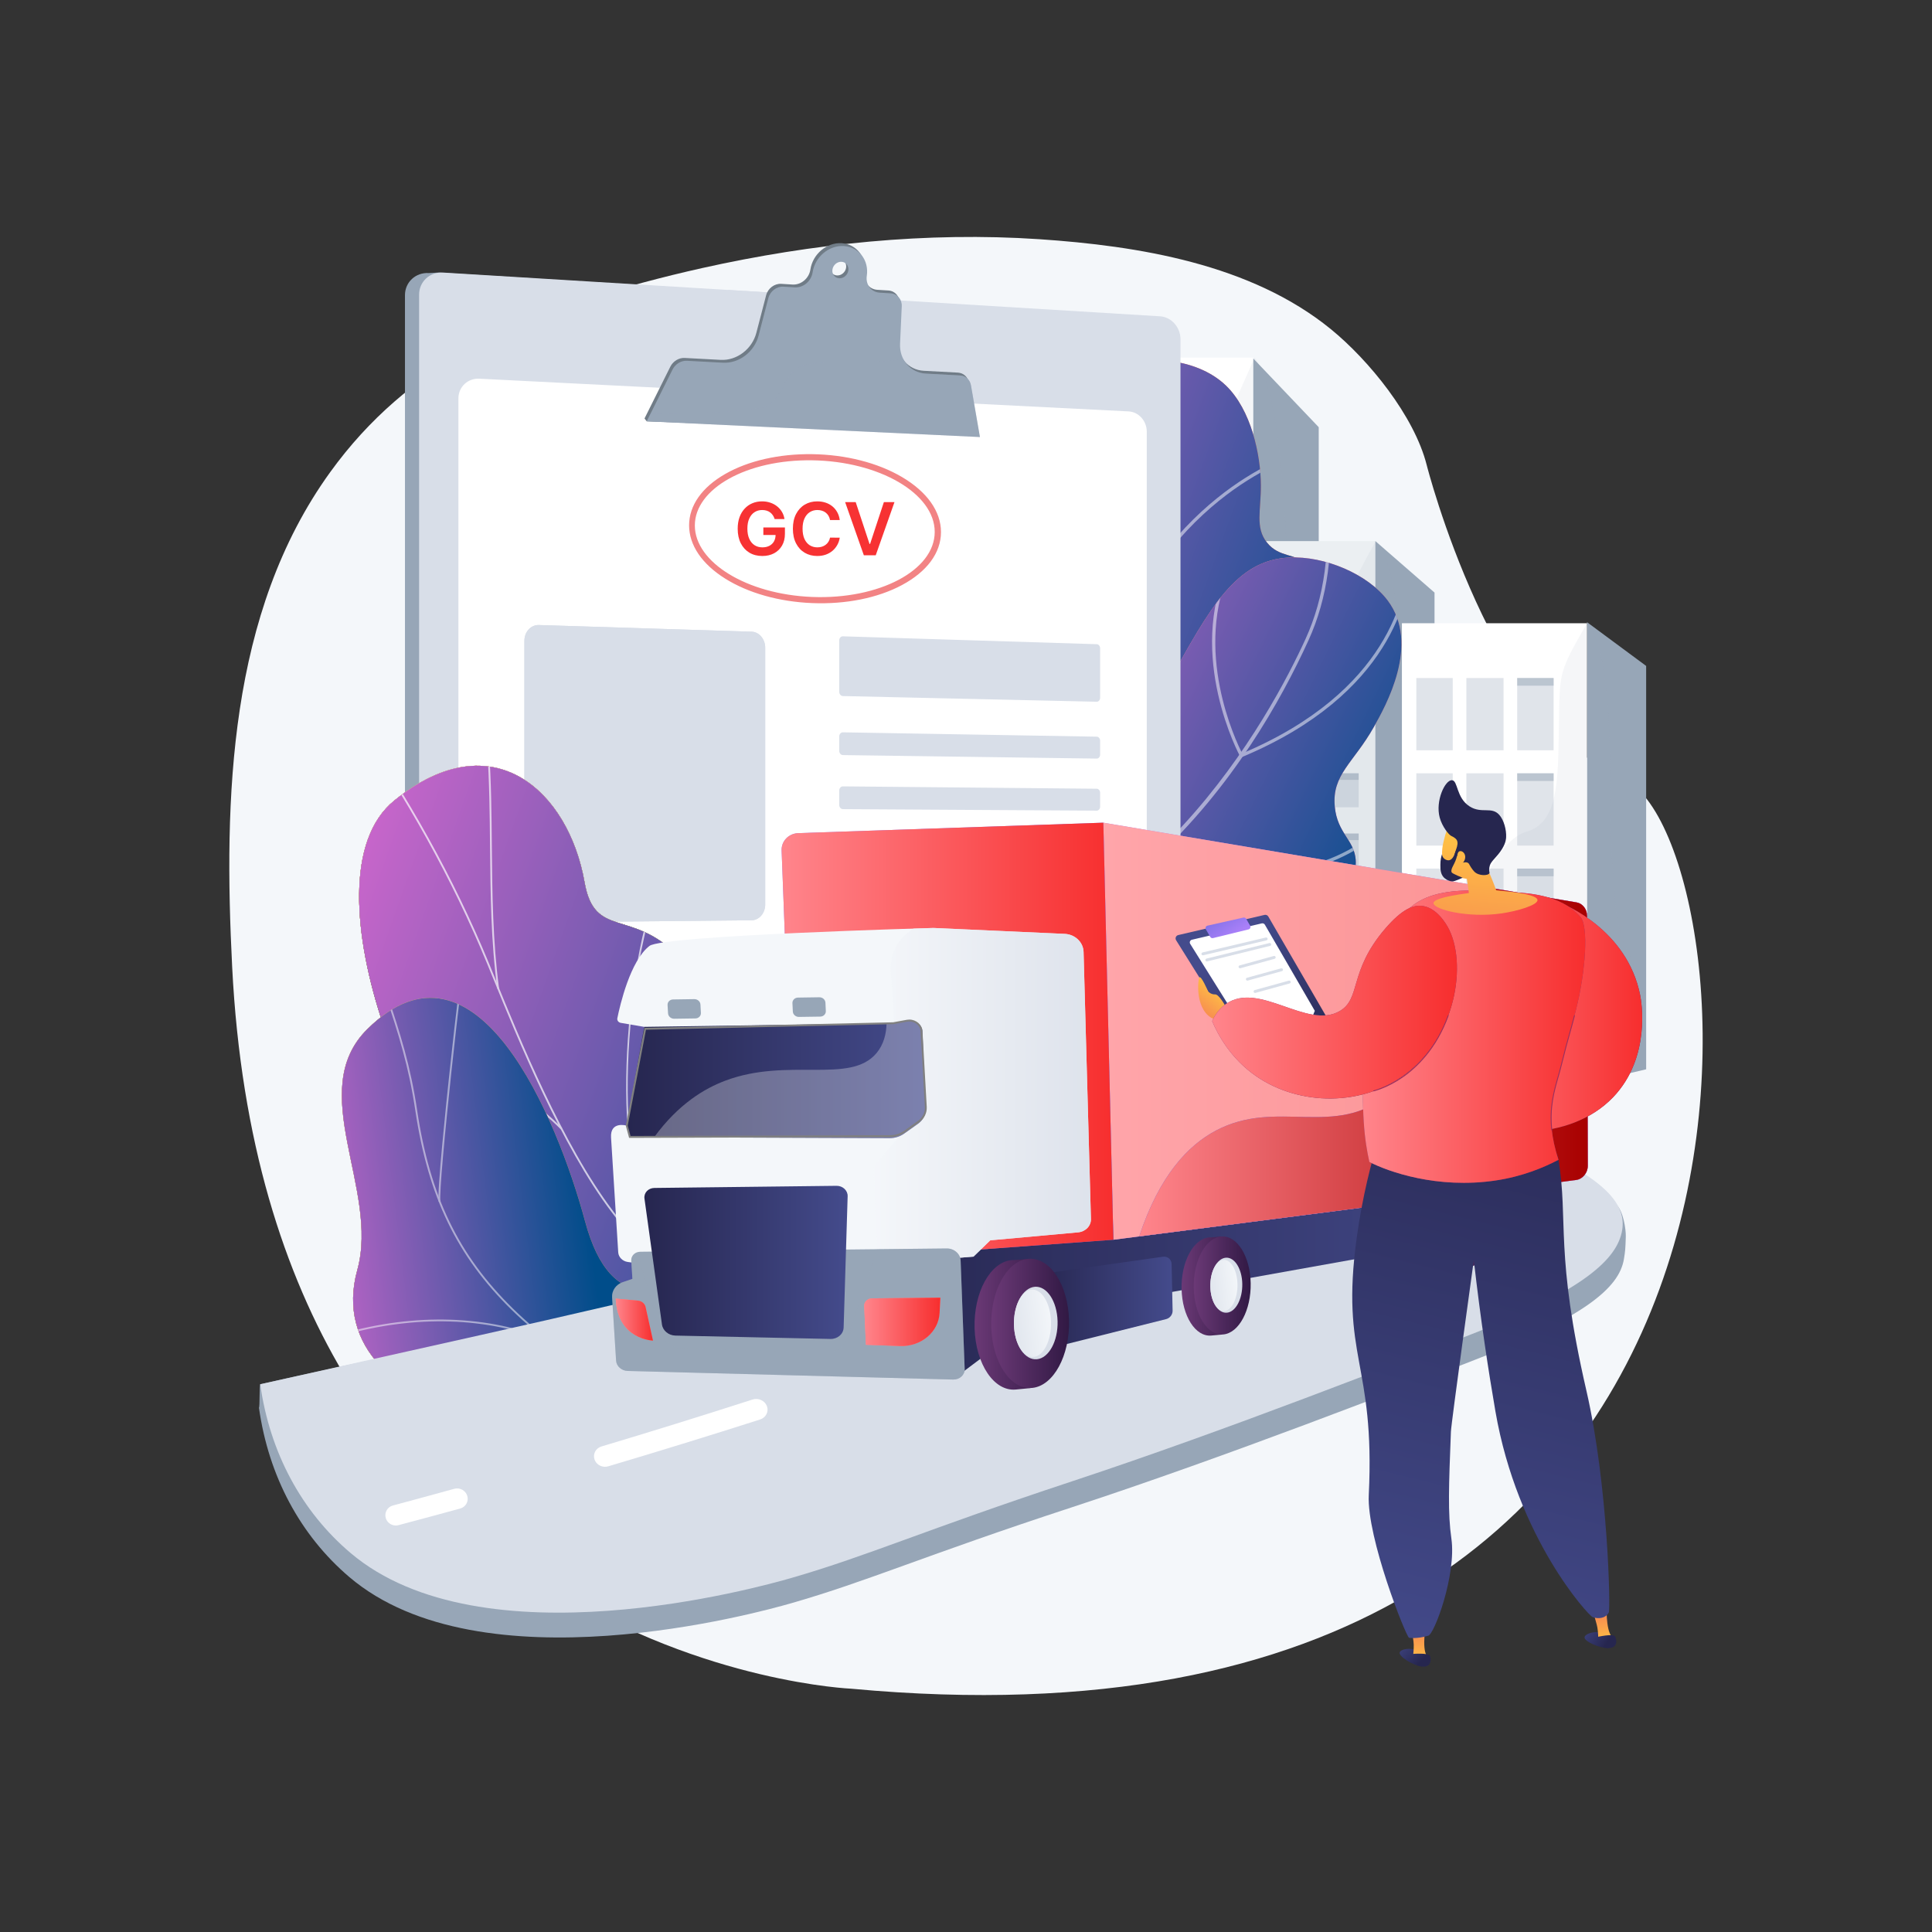 <svg width="3710" height="3710" viewBox="0 0 3710 3710" fill="none" xmlns="http://www.w3.org/2000/svg">
<rect x="0" y="0" width="3710" height="3710" fill="#333333" stroke="none"/>
<g clip-path="url(#clip0_54_701)">
<path d="M3710 0H0V3710H3710V0Z" fill="none"/>
<path d="M1348.58 514.718C1560.18 467.511 1780.17 444.885 1995.28 459.308C2185.93 472.091 2402.04 506.981 2555.46 631.956C2628.57 691.514 2715.76 798.533 2739.68 892.945C2739.68 892.956 2865.56 1389.9 3117.33 1496.38C3369.09 1602.87 3543.93 3420.29 1634.71 3242.81C1634.71 3242.81 513.335 3196.3 445.815 1856.7C429.504 1533.09 438.617 1177.34 634.015 906.747C783.749 699.393 993.541 607.196 1234.62 542.685C1272.28 532.607 1310.29 523.26 1348.58 514.718Z" fill="#F4F7FA"/>
<path d="M2406.37 688.143V2080.17L2532.33 2038V820.329L2417.78 700.122L2407.81 689.64L2406.37 688.143Z" fill="#97A6B7"/>
<path d="M2406.37 686.77H2056.27V2080.17H2406.37V686.77Z" fill="white"/>
<path opacity="0.3" d="M2339.68 840.668H2295.22V1988.67H2339.68V840.668Z" fill="#97A6B7"/>
<path opacity="0.3" d="M2247.06 840.668H2200.75V1988.67H2247.06V840.668Z" fill="#97A6B7"/>
<path opacity="0.3" d="M2154.45 840.668H2108.14V1988.67H2154.45V840.668Z" fill="#97A6B7"/>
<path opacity="0.5" d="M2310.04 840.668H2295.22V1988.67H2310.04V840.668Z" fill="#97A6B7"/>
<path opacity="0.5" d="M2215.57 840.668H2200.75V1988.67H2215.57V840.668Z" fill="#97A6B7"/>
<path opacity="0.5" d="M2121.1 840.668H2106.29V1988.67H2121.1V840.668Z" fill="#97A6B7"/>
<path opacity="0.1" d="M2056.27 2080.09V2080.17H2406.37L2532.32 2038V1896.37C2473.98 1738.65 2493.18 1673.05 2480.59 1556.05C2468.29 1441.83 2494.24 840.004 2417.78 700.122C2415.02 695.006 2412.13 690.556 2409.09 686.771C2408.66 687.727 2408.24 688.684 2407.81 689.641C2407.33 690.722 2406.85 691.803 2406.37 692.885C2366.58 782.27 2348.35 824.946 2339.68 870.326C2331.23 914.541 2331.86 961.292 2330.49 1056.34C2328.79 1173.21 2329.14 1274.91 2310.04 1344.92C2306.04 1359.68 2301.17 1372.99 2295.22 1384.76C2283.68 1407.68 2268.12 1424.69 2247.06 1434.63C2244.73 1435.76 2242.34 1436.8 2239.88 1437.71C2231.67 1440.79 2223.56 1445.62 2215.57 1451.98C2210.57 1455.93 2205.62 1460.51 2200.75 1465.71C2184.4 1482.97 2168.78 1506.68 2154.44 1535.5C2142.33 1559.83 2131.12 1587.78 2121.1 1618.52C2116.53 1632.58 2112.19 1647.22 2108.14 1662.4C2107.51 1664.73 2106.9 1667.06 2106.28 1669.43C2083.61 1756.95 2070.16 1860.72 2071.35 1966.37C2071.87 2012.38 2066.09 2049.4 2056.27 2080.09Z" fill="#97A6B7"/>
<path d="M2181.54 1376.28V2080.17L2280.59 2058.85V1443.12L2190.51 1382.33L2182.68 1377.03L2181.54 1376.28Z" fill="#97A6B7"/>
<path d="M2181.54 1375.58H1906.24V2080.17H2181.54V1375.58Z" fill="#F4F7FA"/>
<path d="M2129.1 1453.4H2094.14V2033.9H2129.1V1453.4Z" fill="#97A6B7"/>
<path d="M2056.27 1453.4H2019.86V2033.9H2056.27V1453.4Z" fill="#97A6B7"/>
<path d="M1983.44 1453.4H1947.03V2033.9H1983.44V1453.4Z" fill="#97A6B7"/>
<path opacity="0.5" d="M2105.8 1453.4H2094.14V2033.9H2105.8V1453.4Z" fill="#97A6B7"/>
<path opacity="0.5" d="M2031.51 1453.4H2019.86V2033.9H2031.51V1453.4Z" fill="#97A6B7"/>
<path opacity="0.5" d="M1957.22 1453.4H1945.57V2033.9H1957.22V1453.4Z" fill="#97A6B7"/>
<path opacity="0.1" d="M1906.24 2080.13V2080.17H2181.54L2280.59 2058.85V1987.23C2234.7 1907.48 2249.81 1874.31 2239.9 1815.14C2230.23 1757.39 2250.64 1453.07 2190.51 1382.34C2188.34 1379.75 2186.07 1377.5 2183.68 1375.59C2183.35 1376.07 2183.01 1376.55 2182.68 1377.04C2182.3 1377.58 2181.92 1378.13 2181.54 1378.68C2150.25 1423.88 2135.92 1445.46 2129.1 1468.4C2122.46 1490.76 2122.96 1514.4 2121.88 1562.46C2120.54 1621.56 2120.81 1672.99 2105.8 1708.38C2102.65 1715.85 2098.82 1722.58 2094.14 1728.53C2085.07 1740.12 2072.83 1748.72 2056.27 1753.75C2054.44 1754.32 2052.56 1754.85 2050.62 1755.31C2044.17 1756.86 2037.79 1759.3 2031.51 1762.52C2027.58 1764.52 2023.69 1766.83 2019.86 1769.46C2007 1778.19 1994.72 1790.18 1983.44 1804.76C1973.92 1817.06 1965.11 1831.19 1957.23 1846.74C1953.63 1853.84 1950.22 1861.25 1947.03 1868.92C1946.53 1870.1 1946.05 1871.28 1945.57 1872.48C1927.74 1916.73 1917.17 1969.21 1918.1 2022.63C1918.51 2045.89 1913.96 2064.61 1906.24 2080.13Z" fill="#97A6B7"/>
<path d="M2641.09 1039.06H2218.68V2080.17H2641.09V1039.06Z" fill="url(#paint0_linear_54_701)"/>
<path opacity="0.3" d="M2609.04 1137.92H2250.72V1203.12H2609.04V1137.92Z" fill="#97A6B7"/>
<path opacity="0.3" d="M2609.04 1253.6H2250.72V1318.8H2609.04V1253.6Z" fill="#97A6B7"/>
<path opacity="0.3" d="M2609.04 1369.28H2250.72V1434.48H2609.04V1369.28Z" fill="#97A6B7"/>
<path opacity="0.3" d="M2609.04 1484.95H2250.72V1550.15H2609.04V1484.95Z" fill="#97A6B7"/>
<path opacity="0.3" d="M2609.04 1600.63H2250.72V1665.83H2609.04V1600.63Z" fill="#97A6B7"/>
<path opacity="0.3" d="M2609.04 1716.31H2250.72V1781.51H2609.04V1716.31Z" fill="#97A6B7"/>
<path opacity="0.3" d="M2609.04 1831.99H2250.72V1897.19H2609.04V1831.99Z" fill="#97A6B7"/>
<path d="M2641.09 1039.06V2080.17H2754.7V1137.92L2644.38 1041.92L2641.56 1039.46L2641.09 1039.06Z" fill="#97A6B7"/>
<path opacity="0.5" d="M2789.66 1295.66H2719.74V1310.39H2789.66V1295.66Z" fill="#97A6B7"/>
<path opacity="0.5" d="M2789.66 1478.64H2719.74V1493.37H2789.66V1478.64Z" fill="#97A6B7"/>
<path opacity="0.5" d="M2789.66 1661.63H2719.74V1676.35H2789.66V1661.63Z" fill="#97A6B7"/>
<path opacity="0.5" d="M2789.66 1844.61H2719.74V1859.33H2789.66V1844.61Z" fill="#97A6B7"/>
<path opacity="0.5" d="M2609.04 1137.92H2250.72V1150.54H2609.04V1137.92Z" fill="#97A6B7"/>
<path opacity="0.5" d="M2609.04 1253.6H2250.72V1266.22H2609.04V1253.6Z" fill="#97A6B7"/>
<path opacity="0.5" d="M2609.04 1369.28H2250.72V1381.9H2609.04V1369.28Z" fill="#97A6B7"/>
<path opacity="0.5" d="M2609.04 1484.95H2250.72V1497.57H2609.04V1484.95Z" fill="#97A6B7"/>
<path opacity="0.5" d="M2609.04 1600.63H2250.72V1613.25H2609.04V1600.63Z" fill="#97A6B7"/>
<path opacity="0.5" d="M2609.04 1716.31H2250.72V1728.93H2609.04V1716.31Z" fill="#97A6B7"/>
<path opacity="0.5" d="M2609.04 1831.99H2250.72V1844.61H2609.04V1831.99Z" fill="#97A6B7"/>
<path opacity="0.1" d="M2232.71 2080.17H2641.09L2754.7 2048.63V1846.94C2750.23 1834.37 2745.44 1822.42 2740.31 1811.42C2692.43 1708.61 2708.02 1666.82 2698 1591.59C2688.11 1517.32 2709.68 1118.95 2644.38 1041.93C2643.52 1040.92 2642.66 1039.97 2641.77 1039.07C2641.7 1039.19 2641.63 1039.34 2641.55 1039.47C2641.39 1039.76 2641.24 1040.03 2641.09 1040.31C2615.32 1087.08 2600.77 1114.07 2592.43 1137.92C2590.93 1142.19 2589.63 1146.37 2588.52 1150.54C2584.24 1166.37 2582.42 1182.15 2581.47 1203.12C2580.86 1217.11 2580.61 1233.41 2580.31 1253.6C2580.25 1257.63 2580.18 1261.84 2580.1 1266.22C2580.06 1268.74 2580.01 1271.33 2579.97 1273.96C2579.69 1289.35 2579.49 1304.33 2579.2 1318.8C2578.85 1336.42 2578.37 1353.31 2577.51 1369.28C2577.28 1373.55 2577.01 1377.75 2576.72 1381.9C2575.37 1401.01 2573.3 1418.64 2569.99 1434.48C2565.87 1454.37 2559.81 1471.39 2550.78 1484.95C2547.72 1489.58 2544.31 1493.79 2540.51 1497.57C2531.99 1506.09 2521.55 1512.44 2508.72 1516.36C2492.52 1521.28 2476.73 1533.04 2462.02 1550.16C2450.26 1563.81 2439.21 1580.88 2429.17 1600.63C2427.1 1604.71 2425.06 1608.94 2423.08 1613.25C2415.65 1629.41 2408.9 1647.03 2402.97 1665.84C2397.9 1681.88 2393.44 1698.79 2389.68 1716.31C2388.78 1720.48 2387.94 1724.68 2387.12 1728.93C2383.84 1745.99 2381.24 1763.6 2379.4 1781.51C2377.68 1798.11 2376.6 1814.98 2376.27 1831.99C2376.18 1836.18 2376.14 1840.38 2376.14 1844.61C2376.14 1847.2 2376.15 1849.79 2376.2 1852.39C2376.43 1869.09 2375.05 1883.92 2372.38 1897.19C2351.27 2002.48 2249.62 2010.73 2232.71 2080.17Z" fill="#97A6B7"/>
<path opacity="0.5" d="M2974.73 1294.23H2903.36V1308.95H2974.73V1294.23Z" fill="#97A6B7"/>
<path opacity="0.5" d="M2974.73 1477.21H2903.36V1491.93H2974.73V1477.21Z" fill="#97A6B7"/>
<path opacity="0.5" d="M2974.73 1660.19H2903.36V1674.91H2974.73V1660.19Z" fill="#97A6B7"/>
<path d="M3047.47 1194.71V2080.17L3161.09 2053.34V1278.77L3047.47 1194.71Z" fill="#97A6B7"/>
<path d="M3047.47 1196.81H2692.07V2080.17H3047.47V1196.81Z" fill="white"/>
<g opacity="0.3">
<path d="M2983.38 1301.97H2913.47V1440.79H2983.38V1301.97Z" fill="#97A6B7"/>
<path d="M2887.25 1301.97H2815.88V1440.79H2887.25V1301.97Z" fill="#97A6B7"/>
<path d="M2789.66 1301.97H2719.74V1440.79H2789.66V1301.97Z" fill="#97A6B7"/>
<path d="M2983.38 1484.95H2913.47V1623.77H2983.38V1484.95Z" fill="#97A6B7"/>
<path d="M2887.25 1484.95H2815.88V1623.77H2887.25V1484.95Z" fill="#97A6B7"/>
<path d="M2789.66 1484.95H2719.74V1623.77H2789.66V1484.95Z" fill="#97A6B7"/>
<path d="M2983.38 1667.94H2913.47V1806.75H2983.38V1667.94Z" fill="#97A6B7"/>
<path d="M2887.25 1667.94H2815.88V1806.75H2887.25V1667.94Z" fill="#97A6B7"/>
<path d="M2789.66 1667.94H2719.74V1806.75H2789.66V1667.94Z" fill="#97A6B7"/>
<path d="M2983.38 1850.92H2913.47V1989.73H2983.38V1850.92Z" fill="#97A6B7"/>
<path d="M2887.25 1850.92H2815.88V1989.73H2887.25V1850.92Z" fill="#97A6B7"/>
<path d="M2789.66 1850.92H2719.74V1989.73H2789.66V1850.92Z" fill="#97A6B7"/>
</g>
<path opacity="0.5" d="M2983.38 1301.97H2913.47V1316.69H2983.38V1301.97Z" fill="#97A6B7"/>
<path opacity="0.5" d="M2983.38 1484.95H2913.47V1499.68H2983.38V1484.95Z" fill="#97A6B7"/>
<path opacity="0.5" d="M2983.38 1667.94H2913.47V1682.66H2983.38V1667.94Z" fill="#97A6B7"/>
<path opacity="0.5" d="M2983.38 1850.92H2913.47V1865.64H2983.38V1850.92Z" fill="#97A6B7"/>
<path opacity="0.1" d="M2692.07 2065.51V2080.17H3047.47L3161.09 2053.34V1922.26C3153.48 1894.31 3144.31 1867.09 3133.41 1844.61C3091.65 1758.38 3105.26 1723.32 3096.52 1660.22C3087.78 1597.12 3107.19 1255.01 3047.47 1196.81C2991.64 1294.25 2995.52 1290.05 2993.58 1393.82C2992.55 1449.32 2992.62 1498.41 2983.38 1534.86C2975.37 1566.54 2960.33 1588.64 2931.43 1597.12C2925.35 1598.91 2919.35 1601.75 2913.47 1605.55C2894.68 1617.65 2877.01 1639.5 2862.03 1667.94C2842.34 1705.27 2827.24 1753.94 2820.2 1806.75C2818.26 1821.2 2816.94 1835.99 2816.3 1850.92C2816.08 1855.88 2815.93 1860.89 2815.87 1865.89C2815.82 1870.25 2815.82 1874.6 2815.87 1878.96C2815.9 1880.49 2815.9 1882.01 2815.87 1883.5C2815.6 1921.23 2804.82 1947.25 2789.66 1967.21C2783.23 1975.66 2776.02 1983.02 2768.48 1989.73C2738.34 2016.53 2703.01 2032.7 2692.07 2065.51Z" fill="#97A6B7"/>
<path d="M1692.58 1783.15C1756.48 1739.93 1843.34 1667.02 1895.7 1552.63C1964.35 1402.62 1913.33 1313.07 1963.12 1048.44C1994.6 881.115 2018.25 764.661 2113.03 715.534C2187.29 677.036 2296.35 684.495 2354.28 740.497C2402.45 787.062 2420.92 872.639 2421.28 931.669C2421.57 979.778 2409.85 1012.8 2432.9 1041.81C2456.47 1071.46 2488.55 1061.96 2511.37 1084.78C2557.64 1131.06 2507.22 1251.71 2499.07 1271.21C2408.41 1488.13 2176.1 1606.99 2074.14 1657.62C1989.84 1699.48 1861.28 1752.66 1692.58 1783.15Z" fill="url(#paint1_linear_54_701)"/>
<path d="M1692.58 1783.15C1756.48 1739.93 1843.34 1667.02 1895.7 1552.63C1964.35 1402.62 1913.33 1313.07 1963.12 1048.44C1994.6 881.115 2018.25 764.661 2113.03 715.534C2187.29 677.036 2296.35 684.495 2354.28 740.497C2402.45 787.062 2420.92 872.639 2421.28 931.669C2421.57 979.778 2409.85 1012.8 2432.9 1041.81C2456.47 1071.46 2488.55 1061.96 2511.37 1084.78C2557.64 1131.06 2507.22 1251.71 2499.07 1271.21C2408.41 1488.13 2176.1 1606.99 2074.14 1657.62C1989.84 1699.48 1861.28 1752.66 1692.58 1783.15Z" fill="url(#paint2_linear_54_701)"/>
<mask id="mask0_54_701" style="mask-type:luminance" maskUnits="userSpaceOnUse" x="1692" y="691" width="839" height="1093">
<path d="M1692.58 1783.15C1756.48 1739.93 1843.34 1667.02 1895.7 1552.63C1964.35 1402.62 1913.33 1313.07 1963.12 1048.44C1994.6 881.115 2018.25 764.661 2113.03 715.534C2187.29 677.036 2296.35 684.495 2354.28 740.497C2402.45 787.062 2420.92 872.639 2421.28 931.669C2421.57 979.778 2409.85 1012.8 2432.9 1041.81C2456.47 1071.46 2488.55 1061.96 2511.37 1084.78C2557.64 1131.06 2507.22 1251.71 2499.07 1271.21C2408.41 1488.13 2176.1 1606.99 2074.14 1657.62C1989.84 1699.48 1861.28 1752.66 1692.58 1783.15Z" fill="white"/>
</mask>
<g mask="url(#mask0_54_701)">
<g opacity="0.5">
<path d="M1622.58 1815.43L1621.31 1809.33C1801.11 1772.09 2032.12 1688.16 2111.55 1499.77C2140.76 1430.51 2146.48 1354.73 2154.4 1249.86C2160.72 1166.11 2157.64 1106.19 2154.93 1053.32C2151.38 984.125 2148.58 929.474 2168.73 854.018C2189.17 777.459 2227.23 704.202 2281.85 636.281L2286.71 640.187C2232.64 707.427 2194.97 779.912 2174.75 855.626C2154.85 930.134 2157.63 984.352 2161.16 1053C2163.88 1106.05 2166.96 1166.19 2160.61 1250.31C2152.95 1351.82 2146.9 1431.99 2117.3 1502.2C2079.43 1592 2003.45 1666.82 1891.46 1724.58C1815.86 1763.57 1725.4 1794.13 1622.58 1815.43Z" fill="white"/>
<path d="M2162.02 1192.24L2159.06 1190.33C2158.55 1190.01 2107.3 1156.73 2061.3 1091.2C2018.84 1030.73 1972.19 929.578 1991.03 791.119L1997.21 791.96C1978.64 928.417 2024.58 1028.06 2066.4 1087.62C2105.44 1143.23 2148.13 1175.14 2159.51 1183.1C2228.7 1041.07 2323.92 960.263 2391.86 917.407C2466.12 870.563 2524.9 857.637 2525.48 857.512L2526.79 863.607C2526.21 863.731 2468.31 876.501 2394.93 922.837C2327.25 965.583 2232.16 1046.47 2163.55 1189.06L2162.02 1192.24Z" fill="white"/>
<path d="M2137.78 1417.83L2136.81 1415.78C2136.4 1414.9 2094.73 1327.01 2035.72 1247.09C1977.12 1167.71 1817.93 1117.87 1816.33 1117.37L1818.17 1111.42C1824.79 1113.46 1980.93 1162.37 2040.74 1243.39C2095.08 1316.98 2134.79 1397.27 2141.46 1411.06C2320.75 1385.44 2567.14 1014.91 2569.62 1011.15L2574.82 1014.58C2574.2 1015.53 2511.32 1110.45 2426.88 1206.98C2313.2 1336.95 2216.68 1407.79 2140.03 1417.55L2137.78 1417.83Z" fill="white"/>
<path d="M1919.55 1708.58L1923.46 1703.75C1979.24 1634.94 1985.63 1554.3 1942.44 1464.06C1910.08 1396.48 1860.59 1348.73 1860.09 1348.26L1864.4 1343.75C1864.9 1344.23 1915.22 1392.77 1948.06 1461.37C1990.73 1550.52 1985.22 1633.83 1932.2 1702.74C1953.5 1703.03 2027.64 1702.57 2122.75 1685.59C2226.62 1667.04 2377.49 1624.41 2506.3 1526.68L2756.69 1336.69L2760.46 1341.65L2510.06 1531.64C2380.22 1630.16 2228.28 1673.09 2123.68 1691.75C2010.38 1711.97 1926.59 1708.86 1925.76 1708.83L1919.55 1708.58Z" fill="white"/>
</g>
</g>
<path d="M1888.05 1840.14C2007.78 1862.52 2163.5 1873.95 2321.79 1834.08C2362.18 1823.91 2611.72 1761.06 2603.38 1651.06C2600.44 1612.31 2567.99 1600.43 2563.16 1548.69C2557.43 1487.39 2599.33 1464.82 2637.83 1396.63C2660.81 1355.94 2728.04 1236.86 2664.57 1152.8C2626.65 1102.58 2543.77 1067.13 2475.19 1070.65C2374.61 1075.82 2324.51 1163.8 2242.33 1314.14C2169.47 1447.42 2175.37 1484.41 2121.24 1579.46C2081.06 1650.01 2012.26 1744.71 1888.05 1840.14Z" fill="url(#paint3_linear_54_701)"/>
<path d="M1888.05 1840.14C2007.78 1862.52 2163.5 1873.95 2321.79 1834.08C2362.18 1823.91 2611.72 1761.06 2603.38 1651.06C2600.44 1612.31 2567.99 1600.43 2563.16 1548.69C2557.43 1487.39 2599.33 1464.82 2637.83 1396.63C2660.81 1355.94 2728.04 1236.86 2664.57 1152.8C2626.65 1102.58 2543.77 1067.13 2475.19 1070.65C2374.61 1075.82 2324.51 1163.8 2242.33 1314.14C2169.47 1447.42 2175.37 1484.41 2121.24 1579.46C2081.06 1650.01 2012.26 1744.71 1888.05 1840.14Z" fill="url(#paint4_linear_54_701)"/>
<mask id="mask1_54_701" style="mask-type:luminance" maskUnits="userSpaceOnUse" x="1888" y="1070" width="804" height="791">
<path d="M1888.05 1840.14C2007.78 1862.52 2163.5 1873.95 2321.79 1834.08C2362.18 1823.91 2611.72 1761.06 2603.38 1651.06C2600.44 1612.31 2567.99 1600.43 2563.16 1548.69C2557.43 1487.39 2599.33 1464.82 2637.83 1396.63C2660.81 1355.94 2728.04 1236.86 2664.57 1152.8C2626.65 1102.58 2543.77 1067.13 2475.19 1070.65C2374.61 1075.82 2324.51 1163.8 2242.33 1314.14C2169.47 1447.42 2175.37 1484.41 2121.24 1579.46C2081.06 1650.01 2012.26 1744.71 1888.05 1840.14Z" fill="white"/>
</mask>
<g mask="url(#mask1_54_701)">
<g opacity="0.5">
<path d="M1870.47 1843.81C1830.47 1853.62 1789.76 1859.75 1748.36 1862.18C1621.55 1869.64 1493.46 1843.52 1367.65 1784.55L1370.3 1778.91C1495.16 1837.43 1622.24 1863.35 1748 1855.96C2197.99 1829.52 2442.72 1367.88 2507 1227.02C2543.46 1147.14 2556.01 1053.68 2544.32 949.233L2550.51 948.539C2562.33 1054.12 2549.6 1148.69 2512.67 1229.61C2459.73 1345.62 2365.57 1512.57 2217.62 1649.15C2110.11 1748.38 1993.76 1813.56 1870.47 1843.81Z" fill="white"/>
<path d="M2382.55 1454.75L2381.2 1452.3C2380.15 1450.39 2277.34 1259.5 2359.02 1084.12L2364.67 1086.75C2289.33 1248.53 2373.69 1423.99 2385.36 1446.82C2668.51 1327.33 2699.95 1138.3 2702.82 1083.08C2702.9 1081.55 2702.97 1080.59 2703.04 1080.24L2709.17 1081.35C2709.13 1081.66 2709.1 1082.36 2709.05 1083.4C2706.12 1139.71 2674.1 1332.84 2385.13 1453.67L2382.55 1454.75Z" fill="white"/>
<path d="M2509.7 1669.53C2443.19 1685.85 2345.42 1690.67 2216.97 1647.53L2215.39 1647L2214.95 1645.39C2214.52 1643.8 2172.45 1484.25 2223.5 1286.83L2274.94 1087.92L2280.98 1089.48L2229.54 1288.39C2181.65 1473.58 2216.32 1625.04 2220.56 1642.16C2371.2 1692.38 2478.75 1675.93 2542.54 1653.22C2611.66 1628.61 2645.4 1591.74 2645.74 1591.37L2650.37 1595.54C2648.96 1597.1 2615.23 1633.95 2544.63 1659.09C2534.15 1662.82 2522.5 1666.39 2509.7 1669.53Z" fill="white"/>
</g>
</g>
<path d="M2239.76 2537.46C2239.76 2560.53 2222.23 2580.15 2200.56 2581.27L823.481 2652.81C798.198 2654.12 777.652 2634.91 777.652 2609.9V566.827C777.652 541.816 798.198 522.793 823.481 524.335L841.928 523.35L2200.56 608.351C2222.23 609.673 2239.76 629.449 2239.76 652.525V2537.46Z" fill="#97A6B7"/>
<path d="M2266.89 2536.51C2266.89 2559.59 2249.36 2579.2 2227.69 2580.33L850.611 2651.86C825.328 2653.17 804.783 2633.96 804.783 2608.95V565.88C804.783 540.868 825.329 521.846 850.611 523.388L2227.69 607.404C2249.36 608.726 2266.89 628.501 2266.89 651.577V2536.51Z" fill="#D8DEE8"/>
<path d="M1207.87 715.469C1173.64 759.477 1168.75 842.602 1227.43 876.829C1354.56 955.064 1520.81 930.616 1643.05 847.491C1733.02 784.511 1694.71 667.749 1668.96 573.317L1398.13 556.793C1374.82 621.93 1250.8 658.235 1207.87 715.469Z" fill="#D8DEE8"/>
<path d="M2202.11 2454.73C2202.11 2475.16 2186.54 2492.46 2167.3 2493.36L920.409 2551.72C898.276 2552.75 880.295 2535.78 880.295 2513.81V764.967C880.295 742.993 898.276 726.085 920.409 727.201L2167.3 790.02C2186.54 790.989 2202.11 808.336 2202.11 828.766V2454.73Z" fill="white"/>
<path d="M1860.27 734.401C1858.41 723.681 1850.05 716.102 1839.43 715.532L1773.81 712.008C1744.16 710.415 1722.71 685.689 1724.12 654.607L1727.37 582.612C1727.98 569.303 1718.78 558.629 1706.02 557.835L1684.83 556.519C1668.72 555.517 1657.69 541.088 1660.23 524.288C1664.73 494.569 1645.19 468.925 1616.51 467.007C1587.74 465.082 1560.68 487.75 1556.15 517.642C1554.93 525.758 1550.63 533.344 1544.21 538.734C1537.78 544.127 1529.75 546.881 1521.88 546.392L1500.26 545.048C1487.18 544.235 1474.64 553.702 1471.17 567.026L1452.39 639.176C1444.27 670.363 1414.83 692.724 1383.96 691.065L1314.92 687.357C1303.66 686.751 1292.52 693.511 1287.19 704.192L1237.64 803.62L1241.9 809.061L1877.48 833.784L1860.27 734.401ZM1607.14 528.922C1598.71 528.388 1592.95 520.866 1594.27 512.121C1595.59 503.377 1603.5 496.734 1611.93 497.283C1620.35 497.832 1626.1 505.353 1624.78 514.083C1623.45 522.813 1615.56 529.456 1607.14 528.922Z" fill="#707C87"/>
<path d="M1864.53 739.843C1862.67 729.123 1854.31 721.544 1843.7 720.974L1778.08 717.449C1748.42 715.856 1726.97 691.131 1728.38 660.048L1731.64 588.054C1732.24 574.745 1723.04 564.071 1710.28 563.278L1689.09 561.961C1672.98 560.96 1661.95 546.53 1664.49 529.731C1668.99 500.011 1649.45 474.368 1620.77 472.45C1592 470.525 1564.94 493.193 1560.42 523.085C1559.19 531.201 1554.89 538.787 1548.47 544.177C1542.05 549.57 1534.02 552.324 1526.15 551.835L1504.52 550.491C1491.44 549.678 1478.9 559.145 1475.43 572.469L1456.65 644.619C1448.53 675.807 1419.09 698.167 1388.23 696.509L1319.18 692.8C1307.92 692.195 1296.78 698.955 1291.45 709.635L1241.9 809.063L1881.74 839.228L1864.53 739.843ZM1611.4 534.364C1602.97 533.83 1597.21 526.307 1598.53 517.563C1599.85 508.818 1607.76 502.176 1616.19 502.725C1624.61 503.274 1630.36 510.795 1629.04 519.525C1627.72 528.254 1619.82 534.898 1611.4 534.364Z" fill="#97A6B7"/>
<path d="M2112.59 1339.8C2112.59 1344.16 2109.67 1347.62 2106.08 1347.54L1618.56 1336.63C1614.68 1336.55 1611.53 1332.8 1611.53 1328.28V1229.9C1611.53 1225.37 1614.68 1221.8 1618.56 1221.92L2106.08 1237.05C2109.67 1237.16 2112.59 1240.78 2112.59 1245.14V1339.8Z" fill="#D8DEE8"/>
<path d="M2112.59 1448.92C2112.59 1453.28 2109.67 1456.77 2106.08 1456.72L1618.56 1449.98C1614.68 1449.93 1611.53 1446.22 1611.53 1441.69V1414.36C1611.53 1409.83 1614.68 1406.21 1618.56 1406.28L2106.08 1414.63C2109.67 1414.69 2112.59 1418.27 2112.59 1422.62V1448.92Z" fill="#D8DEE8"/>
<path d="M2112.59 1548.84C2112.59 1553.2 2109.67 1556.71 2106.08 1556.69L1618.56 1553.78C1614.68 1553.75 1611.53 1550.06 1611.53 1545.54V1518.21C1611.53 1513.68 1614.68 1510.04 1618.56 1510.07L2106.08 1514.6C2109.67 1514.63 2112.59 1518.19 2112.59 1522.55V1548.84Z" fill="#D8DEE8"/>
<path d="M2112.59 1648.76C2112.59 1653.12 2109.67 1656.65 2106.08 1656.66L1618.56 1657.57C1614.68 1657.57 1611.53 1653.91 1611.53 1649.38V1622.05C1611.53 1617.53 1614.68 1613.86 1618.56 1613.87L2106.08 1614.57C2109.67 1614.57 2112.59 1618.11 2112.59 1622.47V1648.76Z" fill="#D8DEE8"/>
<path d="M2112.59 1748.68C2112.59 1753.04 2109.67 1756.6 2106.08 1756.63L1618.56 1761.36C1614.68 1761.4 1611.53 1757.76 1611.53 1753.23V1725.9C1611.53 1721.37 1614.68 1717.68 1618.56 1717.66L2106.08 1714.54C2109.67 1714.52 2112.59 1718.03 2112.59 1722.39V1748.68Z" fill="#D8DEE8"/>
<path d="M1443.36 1767.21L1034.8 1771.29C1019.46 1771.45 1007 1757.66 1007 1740.5V1230.44C1007 1213.27 1019.46 1199.75 1034.8 1200.23L1443.36 1213.02C1457.78 1213.47 1469.44 1227.28 1469.44 1243.87V1736.91C1469.44 1753.5 1457.78 1767.06 1443.36 1767.21Z" fill="#D8DEE8"/>
<path d="M1033.87 1213.98L1034.4 1213.99L1442.96 1226.66C1450.9 1226.91 1457.36 1234.66 1457.36 1243.95V1737.11C1457.36 1746.05 1451.15 1753.43 1443.43 1753.56L1034.88 1757.53C1026.29 1757.62 1019.29 1749.88 1019.29 1740.3V1230.36C1019.29 1221.22 1025.7 1214.03 1033.87 1213.98ZM1033.87 1200.22C1018.96 1200.3 1007 1213.62 1007 1230.44V1740.5C1007 1757.66 1019.46 1771.45 1034.8 1771.29L1443.36 1767.21C1443.41 1767.21 1443.47 1767.21 1443.52 1767.2C1457.86 1766.96 1469.44 1753.43 1469.44 1736.91V1243.87C1469.44 1227.28 1457.77 1213.47 1443.36 1213.02L1034.8 1200.23C1034.49 1200.22 1034.18 1200.22 1033.87 1200.22Z" fill="#D8DEE8"/>
<path d="M1278.08 2020.93L1016.75 2026.46C1015 2026.49 1013.58 2024.94 1013.58 2022.99V1984.16C1013.58 1982.2 1015 1980.59 1016.75 1980.56L1278.08 1975.9C1279.76 1975.87 1281.13 1977.4 1281.13 1979.31V2017.39C1281.13 2019.31 1279.76 2020.89 1278.08 2020.93Z" fill="#D8DEE8"/>
<path d="M1461.09 2108.09L1016.75 2120.51C1015 2120.56 1013.58 2119.02 1013.58 2117.06V2078.23C1013.58 2076.28 1015 2074.66 1016.75 2074.62L1461.09 2063.66C1462.72 2063.62 1464.05 2065.12 1464.05 2067.01V2104.58C1464.05 2106.47 1462.72 2108.04 1461.09 2108.09Z" fill="#D8DEE8"/>
<path d="M1461.09 2199.12L1016.75 2214.56C1015 2214.62 1013.58 2213.09 1013.58 2211.13V2172.3C1013.58 2170.35 1015 2168.72 1016.75 2168.67L1461.09 2154.7C1462.72 2154.65 1464.05 2156.13 1464.05 2158.02V2195.59C1464.05 2197.48 1462.72 2199.06 1461.09 2199.12Z" fill="#D8DEE8"/>
<path d="M1461.09 2290.15L1016.75 2308.61C1015 2308.68 1013.58 2307.16 1013.58 2305.21V2266.37C1013.58 2264.42 1015 2262.78 1016.75 2262.72L1461.09 2245.73C1462.72 2245.67 1464.05 2247.15 1464.05 2249.04V2286.61C1464.05 2288.5 1462.72 2290.08 1461.09 2290.15Z" fill="#D8DEE8"/>
<path d="M1991.63 2005.82L1614.43 2013.81C1612.83 2013.84 1611.53 2012.35 1611.53 2010.48V1973.33C1611.53 1971.46 1612.83 1969.92 1614.43 1969.89L1991.63 1963.16C1993.14 1963.13 1994.36 1964.58 1994.36 1966.4V2002.48C1994.36 2004.29 1993.14 2005.79 1991.63 2005.82Z" fill="#D8DEE8"/>
<path d="M2103.39 2090.12L1614.43 2103.8C1612.83 2103.84 1611.53 2102.36 1611.53 2100.49V2063.34C1611.53 2061.47 1612.83 2059.92 1614.43 2059.88L2103.39 2047.83C2104.87 2047.8 2106.08 2049.22 2106.08 2051.02V2086.79C2106.08 2088.59 2104.87 2090.08 2103.39 2090.12Z" fill="#D8DEE8"/>
<path d="M2103.39 2176.79L1614.43 2193.79C1612.83 2193.84 1611.53 2192.37 1611.53 2190.51V2153.35C1611.53 2151.48 1612.83 2149.93 1614.43 2149.87L2103.39 2134.5C2104.87 2134.46 2106.08 2135.88 2106.08 2137.67V2173.44C2106.08 2175.24 2104.87 2176.74 2103.39 2176.79Z" fill="#D8DEE8"/>
<path d="M2103.39 2263.46L1614.43 2283.78C1612.83 2283.84 1611.53 2282.38 1611.53 2280.51V2243.36C1611.53 2241.49 1612.83 2239.92 1614.43 2239.86L2103.39 2221.17C2104.87 2221.11 2106.08 2222.53 2106.08 2224.32V2260.09C2106.08 2261.89 2104.87 2263.4 2103.39 2263.46Z" fill="#D8DEE8"/>
<path opacity="0.3" d="M1843.7 720.973L1778.08 717.448C1758.39 716.391 1742.36 705.101 1734.2 688.557C1673.39 701.279 1609.33 687.986 1545.26 700.799C1501.25 710.578 1506.14 779.034 1457.24 783.924C1387.11 793.402 1317.71 794.062 1249.04 794.734L1241.9 809.062L1881.74 839.227L1864.53 739.842C1862.67 729.123 1854.31 721.543 1843.7 720.973Z" fill="#97A6B7"/>
<path d="M1559.68 1158.11C1496.05 1155.56 1436.83 1138.82 1392.62 1111.12C1347.79 1083.04 1323.27 1046.76 1323.27 1008.78C1323.27 970.8 1347.79 935.836 1392.62 910.159C1436.83 884.837 1496.05 871.273 1559.68 872.136C1624.07 873.009 1685.41 888.544 1732.09 916.053C1780.25 944.428 1806.95 982.037 1806.95 1021.76C1806.95 1061.48 1780.25 1097.66 1732.09 1123.45C1685.41 1148.45 1624.07 1160.69 1559.68 1158.11ZM1559.68 883.91C1434.22 882.071 1334.29 938.237 1334.29 1009.07C1334.29 1079.91 1434.22 1141.44 1559.68 1146.34C1688.13 1151.35 1794.92 1095.37 1794.92 1021.44C1794.92 947.505 1688.13 885.793 1559.68 883.91Z" fill="#F28384"/>
<path d="M1263.22 2743.46C1265.34 2781.59 1262.8 2813.16 1263.14 2850.5C1408.48 2781.61 1561.22 2741.84 1708.7 2672.26C1543.87 2541.78 1422.35 2504.29 1393.19 2262.28C1379.5 2148.71 1385.8 1920.87 1304.36 1837.62C1211.57 1742.77 1141.82 1804.5 1122.43 1693.84C1092.12 1520.88 947.428 1383.43 757.442 1537.07C569.934 1688.7 811.663 2266.1 997.257 2375.43C1136.54 2500.12 1252.17 2544.41 1263.22 2743.46Z" fill="url(#paint5_linear_54_701)"/>
<path d="M1263.22 2743.46C1265.34 2781.59 1262.8 2813.16 1263.14 2850.5C1408.48 2781.61 1561.22 2741.84 1708.7 2672.26C1543.87 2541.78 1422.35 2504.29 1393.19 2262.28C1379.5 2148.71 1385.8 1920.87 1304.36 1837.62C1211.57 1742.77 1141.82 1804.5 1122.43 1693.84C1092.12 1520.88 947.428 1383.43 757.442 1537.07C569.934 1688.7 811.663 2266.1 997.257 2375.43C1136.54 2500.12 1252.17 2544.41 1263.22 2743.46Z" fill="url(#paint6_linear_54_701)"/>
<path d="M1263.22 2743.46C1265.34 2781.59 1262.8 2813.16 1263.14 2850.5C1408.48 2781.61 1561.22 2741.84 1708.7 2672.26C1543.87 2541.78 1422.35 2504.29 1393.19 2262.28C1379.5 2148.71 1385.8 1920.87 1304.36 1837.62C1211.57 1742.77 1141.82 1804.5 1122.43 1693.84C1092.12 1520.88 947.428 1383.43 757.442 1537.07C569.934 1688.7 811.663 2266.1 997.257 2375.43C1136.54 2500.12 1252.17 2544.41 1263.22 2743.46Z" fill="url(#paint7_linear_54_701)"/>
<path d="M1263.22 2743.46C1265.34 2781.59 1262.8 2813.16 1263.14 2850.5C1408.48 2781.61 1561.22 2741.84 1708.7 2672.26C1543.87 2541.78 1422.35 2504.29 1393.19 2262.28C1379.5 2148.71 1385.8 1920.87 1304.36 1837.62C1211.57 1742.77 1141.82 1804.5 1122.43 1693.84C1092.12 1520.88 947.428 1383.43 757.442 1537.07C569.934 1688.7 811.663 2266.1 997.257 2375.43C1136.54 2500.12 1252.17 2544.41 1263.22 2743.46Z" fill="url(#paint8_linear_54_701)"/>
<path d="M1263.22 2743.46C1265.34 2781.59 1262.8 2813.16 1263.14 2850.5C1408.48 2781.61 1561.22 2741.84 1708.7 2672.26C1543.87 2541.78 1422.35 2504.29 1393.19 2262.28C1379.5 2148.71 1385.8 1920.87 1304.36 1837.62C1211.57 1742.77 1141.82 1804.5 1122.43 1693.84C1092.12 1520.88 947.428 1383.43 757.442 1537.07C569.934 1688.7 811.663 2266.1 997.257 2375.43C1136.54 2500.12 1252.17 2544.41 1263.22 2743.46Z" fill="url(#paint9_linear_54_701)"/>
<path d="M1263.22 2743.46C1265.34 2781.59 1262.8 2813.16 1263.14 2850.5C1408.48 2781.61 1561.22 2741.84 1708.7 2672.26C1543.87 2541.78 1422.35 2504.29 1393.19 2262.28C1379.5 2148.71 1385.8 1920.87 1304.36 1837.62C1211.57 1742.77 1141.82 1804.5 1122.43 1693.84C1092.12 1520.88 947.428 1383.43 757.442 1537.07C569.934 1688.7 811.663 2266.1 997.257 2375.43C1136.54 2500.12 1252.17 2544.41 1263.22 2743.46Z" fill="url(#paint10_linear_54_701)"/>
<path d="M1263.22 2743.46C1265.34 2781.59 1262.8 2813.16 1263.14 2850.5C1408.48 2781.61 1561.22 2741.84 1708.7 2672.26C1543.87 2541.78 1422.35 2504.29 1393.19 2262.28C1379.5 2148.71 1385.8 1920.87 1304.36 1837.62C1211.57 1742.77 1141.82 1804.5 1122.43 1693.84C1092.12 1520.88 947.428 1383.43 757.442 1537.07C569.934 1688.7 811.663 2266.1 997.257 2375.43C1136.54 2500.12 1252.17 2544.41 1263.22 2743.46Z" fill="url(#paint11_linear_54_701)"/>
<path d="M1263.22 2743.46C1265.34 2781.59 1262.8 2813.16 1263.14 2850.5C1408.48 2781.61 1561.22 2741.84 1708.7 2672.26C1543.87 2541.78 1422.35 2504.29 1393.19 2262.28C1379.5 2148.71 1385.8 1920.87 1304.36 1837.62C1211.57 1742.77 1141.82 1804.5 1122.43 1693.84C1092.12 1520.88 947.428 1383.43 757.442 1537.07C569.934 1688.7 811.663 2266.1 997.257 2375.43C1136.54 2500.12 1252.17 2544.41 1263.22 2743.46Z" fill="url(#paint12_linear_54_701)"/>
<path d="M1263.22 2743.46C1265.34 2781.59 1262.8 2813.16 1263.14 2850.5C1408.48 2781.61 1561.22 2741.84 1708.7 2672.26C1543.87 2541.78 1422.35 2504.29 1393.19 2262.28C1379.5 2148.71 1385.8 1920.87 1304.36 1837.62C1211.57 1742.77 1141.82 1804.5 1122.43 1693.84C1092.12 1520.88 947.428 1383.43 757.442 1537.07C569.934 1688.7 811.663 2266.1 997.257 2375.43C1136.54 2500.12 1252.17 2544.41 1263.22 2743.46Z" fill="url(#paint13_linear_54_701)"/>
<mask id="mask2_54_701" style="mask-type:luminance" maskUnits="userSpaceOnUse" x="689" y="1470" width="1020" height="1381">
<path d="M1263.22 2743.46C1265.34 2781.59 1262.8 2813.16 1263.14 2850.5C1408.48 2781.61 1561.22 2741.84 1708.7 2672.26C1543.87 2541.78 1422.35 2504.29 1393.19 2262.28C1379.5 2148.71 1385.8 1920.87 1304.36 1837.62C1211.57 1742.77 1141.82 1804.5 1122.43 1693.84C1092.12 1520.88 947.428 1383.43 757.442 1537.07C569.934 1688.7 811.663 2266.1 997.257 2375.43C1136.54 2500.12 1252.17 2544.41 1263.22 2743.46Z" fill="white"/>
</mask>
<g mask="url(#mask2_54_701)">
<g opacity="0.7">
<path d="M1489.32 2738.86L1486.43 2740.78C1453.61 2691.38 1416.5 2643.95 1380.61 2598.09L1366.98 2580.66C1338.16 2543.73 1313.04 2510.19 1290.88 2480.59C1278.46 2464.01 1266.66 2448.26 1255.13 2433.12C1219.85 2386.81 1195.07 2354.47 1182.76 2338.39L1174.63 2327.76C1077.93 2200.74 993.266 1992.56 947.782 1880.72C942.86 1868.62 938.459 1857.8 934.626 1848.52C868.722 1689.14 781.062 1531.19 674.082 1379.06L676.919 1377.07C784.047 1529.4 871.83 1687.58 937.829 1847.2C941.666 1856.48 946.069 1867.3 950.993 1879.41C996.417 1991.11 1080.97 2199.01 1177.39 2325.66L1185.51 2336.28C1197.83 2352.36 1222.6 2384.7 1257.89 2431.02C1269.42 2446.16 1281.23 2461.93 1293.65 2478.51C1315.81 2508.1 1340.91 2541.63 1369.72 2578.53L1383.34 2595.95C1419.27 2641.87 1456.42 2689.35 1489.32 2738.86Z" fill="#FCFDFE"/>
<path d="M1308.68 2505.46L1305.83 2507.42C1245.92 2420.44 1210.59 2294.13 1203.66 2142.16C1197.89 2015.58 1212.55 1875.28 1243.87 1757.22L1247.22 1758.11C1186.51 1986.93 1179.85 2318.4 1308.68 2505.46Z" fill="#FCFDFE"/>
<path d="M958.366 1898.22L954.932 1898.69C942.704 1808.2 941.845 1715.64 941.015 1626.12C940.447 1564.86 939.859 1501.51 935.635 1439.35L939.095 1439.12C943.325 1501.38 943.914 1564.78 944.482 1626.09C945.312 1715.5 946.168 1807.95 958.366 1898.22Z" fill="#FCFDFE"/>
<path d="M1076.9 2168.66C987.73 2078.31 827.366 1997.77 733.723 1996.3L733.776 1992.83C828.175 1994.31 989.666 2075.33 1079.37 2166.23L1076.9 2168.66Z" fill="#FCFDFE"/>
</g>
</g>
<path d="M1123.41 2345.14C1174.35 2534.27 1282.34 2486.06 1422.88 2430.52C1409.62 2612.47 1403.41 2790.13 1397.73 2970.44C1303.11 3006.21 1234.67 3030.07 1173.55 2923.55C1104.42 2803.09 1068.52 2731.28 917.032 2710.14C765.544 2688.99 645.24 2586.25 686.107 2438.89C729.113 2283.82 585.438 2094.62 705.56 1976.07C914.865 1769.49 1070.37 2148.19 1123.41 2345.14Z" fill="url(#paint14_linear_54_701)"/>
<path d="M1123.41 2345.14C1174.35 2534.27 1282.34 2486.06 1422.88 2430.52C1409.62 2612.47 1403.41 2790.13 1397.73 2970.44C1303.11 3006.21 1234.67 3030.07 1173.55 2923.55C1104.42 2803.09 1068.52 2731.28 917.032 2710.14C765.544 2688.99 645.24 2586.25 686.107 2438.89C729.113 2283.82 585.438 2094.62 705.56 1976.07C914.865 1769.49 1070.37 2148.19 1123.41 2345.14Z" fill="url(#paint15_linear_54_701)"/>
<path d="M1123.41 2345.14C1174.35 2534.27 1282.34 2486.06 1422.88 2430.52C1409.62 2612.47 1403.41 2790.13 1397.73 2970.44C1303.11 3006.21 1234.67 3030.07 1173.55 2923.55C1104.42 2803.09 1068.52 2731.28 917.032 2710.14C765.544 2688.99 645.24 2586.25 686.107 2438.89C729.113 2283.82 585.438 2094.62 705.56 1976.07C914.865 1769.49 1070.37 2148.19 1123.41 2345.14Z" fill="url(#paint16_linear_54_701)"/>
<path d="M1123.41 2345.14C1174.35 2534.27 1282.34 2486.06 1422.88 2430.52C1409.62 2612.47 1403.41 2790.13 1397.73 2970.44C1303.11 3006.21 1234.67 3030.07 1173.55 2923.55C1104.42 2803.09 1068.52 2731.28 917.032 2710.14C765.544 2688.99 645.24 2586.25 686.107 2438.89C729.113 2283.82 585.438 2094.62 705.56 1976.07C914.865 1769.49 1070.37 2148.19 1123.41 2345.14Z" fill="url(#paint17_linear_54_701)"/>
<path d="M1123.41 2345.14C1174.35 2534.27 1282.34 2486.06 1422.88 2430.52C1409.62 2612.47 1403.41 2790.13 1397.73 2970.44C1303.11 3006.21 1234.67 3030.07 1173.55 2923.55C1104.42 2803.09 1068.52 2731.28 917.032 2710.14C765.544 2688.99 645.24 2586.25 686.107 2438.89C729.113 2283.82 585.438 2094.62 705.56 1976.07C914.865 1769.49 1070.37 2148.19 1123.41 2345.14Z" fill="url(#paint18_linear_54_701)"/>
<mask id="mask3_54_701" style="mask-type:luminance" maskUnits="userSpaceOnUse" x="656" y="1916" width="767" height="1085">
<path d="M1123.41 2345.14C1174.35 2534.27 1282.34 2486.06 1422.88 2430.52C1409.62 2612.47 1403.41 2790.13 1397.73 2970.44C1303.11 3006.21 1234.67 3030.07 1173.55 2923.55C1104.42 2803.09 1068.52 2731.28 917.032 2710.14C765.544 2688.99 645.24 2586.25 686.107 2438.89C729.113 2283.82 585.438 2094.62 705.56 1976.07C914.865 1769.49 1070.37 2148.19 1123.41 2345.14Z" fill="white"/>
</mask>
<g mask="url(#mask3_54_701)">
<g opacity="0.5">
<path d="M1370.17 2741.59C1217.36 2678.92 1091.77 2622.45 982.327 2515.12C877.574 2412.39 822.336 2298.1 797.627 2132.96C784.822 2047.4 765.976 1987.54 738.684 1905.99L741.973 1904.89C769.323 1986.62 788.211 2046.61 801.056 2132.45C825.646 2296.78 880.585 2410.48 984.755 2512.64C1093.75 2619.54 1219.03 2675.86 1371.49 2738.38L1370.17 2741.59Z" fill="#FCFDFE"/>
<path d="M1197.61 2991.16L1194.79 2989.14C1226.48 2944.96 1261.31 2908.48 1301.27 2877.6C1321.73 2861.8 1342.99 2850.63 1368.63 2838.72L1370.09 2841.87C1344.66 2853.68 1323.59 2864.74 1303.39 2880.35C1263.7 2911.01 1229.1 2947.26 1197.61 2991.16Z" fill="#FCFDFE"/>
<path d="M1052.8 2576.58C937.506 2529.04 797.686 2524.56 659.101 2563.97L658.152 2560.63C797.486 2521.02 938.111 2525.54 1054.12 2573.37L1052.8 2576.58Z" fill="#FCFDFE"/>
<path d="M845.713 2307.25L842.304 2307.87C838.971 2289.61 857.411 2113.52 863.141 2059.98C875 1949.21 889.225 1830.11 892.506 1822.54L895.687 1823.92C892.96 1830.21 879.634 1938.49 866.587 2060.35C854.805 2170.43 843.133 2293.1 845.713 2307.25Z" fill="#FCFDFE"/>
</g>
</g>
<path d="M3118.4 2417.74C3109.41 2472.78 3043.51 2530.19 2820.28 2615.97C2698.62 2662.7 2358.42 2796.09 2058.58 2894.34C1773.01 2987.92 1666.29 3036.54 1518.93 3078.8C1455.4 3097.05 923.621 3243.64 670.75 3028.32C576.746 2948.28 515.76 2834.84 497.26 2703.21C499.2 2702.78 497.77 2658.6 499.705 2658.16C1283.92 2482.3 1895.79 2406.14 1880.8 2293.46C1876.63 2261.89 1825.51 2231.52 1748.54 2206.31L1752.65 2063.33C1841.04 2068.82 1922.31 2074.42 1981.01 2079.41C2193.86 2097.62 2603.76 2132.2 2835.73 2213.4C2960.54 2257.09 3062.58 2278.11 3102.87 2312.34C3117.6 2324.84 3122.4 2361.96 3122.01 2374.68C3121.27 2398.88 3120.93 2402.18 3118.4 2417.74Z" fill="#97A6B7"/>
<path d="M3115.08 2361.95C3106.1 2416.88 3043.6 2477.87 2820.6 2564.13C2699.07 2611.13 2359.23 2745.26 2059.68 2844.2C1774.38 2938.44 1667.76 2987.27 1520.54 3029.9C1457.07 3048.3 925.754 3196.2 673.078 2982.09C579.143 2902.5 518.198 2789.47 499.705 2658.16C1287.27 2481.48 1897.07 2357.8 1882.05 2245.12C1877.88 2213.63 1826.81 2183.47 1749.92 2158.54L1754.01 2015.84C1842.32 2021.07 1923.52 2026.41 1982.16 2031.22C2194.81 2048.75 2604.3 2082.05 2836.04 2162.38C3075.01 2245.24 3124.01 2307.12 3115.08 2361.95Z" fill="#D8DEE8"/>
<path d="M758.983 2929.4C750.656 2928.94 743.137 2923.31 740.749 2914.95C737.777 2904.54 743.891 2893.83 754.415 2891.01C794.067 2880.39 833.731 2869.6 872.295 2858.94C882.956 2855.99 894.167 2862.08 897.321 2872.54C900.481 2883.01 894.371 2893.89 883.686 2896.81C844.928 2907.43 805.07 2918.18 765.228 2928.75C763.142 2929.31 761.037 2929.51 758.983 2929.4Z" fill="white"/>
<path d="M1160.76 2816.63C1152.24 2816.23 1144.42 2810.82 1141.64 2802.58C1138.09 2792.07 1144.07 2780.9 1155 2777.63C1250.02 2749.21 1344.88 2719.75 1445.06 2687.52C1456.29 2683.91 1468.66 2689.55 1472.67 2700.14C1476.69 2710.74 1470.81 2722.26 1459.55 2725.85C1358.82 2758.01 1263.44 2787.41 1167.9 2815.76C1165.53 2816.46 1163.12 2816.74 1160.76 2816.63ZM1750.43 2628.66C1741.6 2628.37 1733.35 2623.27 1730 2615.19C1725.61 2604.55 1731.37 2592.77 1742.89 2588.86C1757.26 2583.98 1771.72 2579.05 1786.29 2574.07C1872.06 2544.75 1950.42 2512.82 2040.38 2470.46C2051.65 2465.15 2065.69 2469.1 2071.73 2479.3C2077.79 2489.51 2073.52 2502.09 2062.21 2507.39C1970.32 2550.45 1890.22 2582.89 1802.48 2612.66C1787.84 2617.63 1773.31 2622.55 1758.88 2627.42C1756.1 2628.36 1753.23 2628.75 1750.43 2628.66Z" fill="white"/>
<path d="M2349.49 2365.4C2340.95 2365.27 2332.74 2361.11 2328.5 2353.97C2322.38 2343.65 2326.89 2330.97 2338.57 2325.64C2384.09 2304.87 2427.96 2286.15 2472.71 2268.43C2484.89 2263.6 2499.33 2268.31 2504.95 2278.97C2510.58 2289.64 2505.22 2302.2 2493 2307.01C2448.93 2324.37 2405.7 2342.71 2360.82 2363.07C2357.2 2364.71 2353.31 2365.46 2349.49 2365.4Z" fill="white"/>
<path d="M2976.59 2241.24L2977.01 2335.28C2977.05 2344.01 2970.99 2351.78 2962.98 2353.28L1992.2 2527.18L1849.97 2633.84L1634.11 2385.81L2976.59 2241.24Z" fill="url(#paint19_linear_54_701)"/>
<path d="M2249.82 2427.31L2251.75 2516.89C2251.91 2524.38 2246.64 2531.24 2239.32 2533.08L1990.66 2595.35L1994.02 2447.12L2233.31 2413.26C2242.07 2412.02 2249.63 2418.46 2249.82 2427.31Z" fill="url(#paint20_linear_54_701)"/>
<path d="M2886.12 2291C2886.86 2290.95 2887.58 2290.96 2888.31 2291L2899.75 2290.05L2899.72 2295.48C2910.84 2304.02 2918.62 2323.81 2918.76 2347.4C2918.91 2371.9 2910.77 2393.51 2899.08 2403.18L2899.05 2407.53L2886.91 2408.51C2869.03 2409.97 2854.3 2384.82 2854.06 2352.29C2853.82 2319.72 2868.2 2292.25 2886.12 2291Z" fill="url(#paint21_linear_54_701)"/>
<path d="M2867.76 2351.26C2867.99 2383.74 2882.67 2408.86 2900.49 2407.41C2918.26 2405.97 2932.46 2378.66 2932.28 2346.38C2932.1 2314.05 2917.56 2288.81 2899.75 2290.05C2881.88 2291.3 2867.53 2318.72 2867.76 2351.26Z" fill="url(#paint22_linear_54_701)"/>
<path d="M2886.51 2349.84C2886.64 2368.06 2894.86 2382.18 2904.86 2381.4C2914.85 2380.61 2922.84 2365.26 2922.73 2347.1C2922.63 2328.93 2914.45 2314.77 2904.45 2315.49C2894.43 2316.22 2886.39 2331.6 2886.51 2349.84Z" fill="#D8DEE8"/>
<path d="M2886.51 2349.84C2886.63 2366.76 2893.61 2379.92 2902.11 2379.25C2910.59 2378.59 2917.37 2364.39 2917.27 2347.52C2917.17 2330.64 2910.21 2317.44 2901.72 2318.06C2893.22 2318.67 2886.4 2332.91 2886.51 2349.84Z" fill="url(#paint23_linear_54_701)"/>
<path d="M2809.04 2303.06C2809.86 2303.01 2810.67 2303.02 2811.47 2303.06L2824.2 2302L2824.17 2307.98C2836.55 2317.39 2845.24 2339.21 2845.44 2365.23C2845.64 2392.24 2836.64 2416.08 2823.66 2426.78L2823.64 2431.57L2810.14 2432.7C2790.26 2434.35 2773.83 2406.64 2773.49 2370.75C2773.16 2334.8 2789.11 2304.47 2809.04 2303.06Z" fill="url(#paint24_linear_54_701)"/>
<path d="M2788.73 2369.58C2789.05 2405.42 2805.43 2433.09 2825.25 2431.44C2844.98 2429.8 2860.72 2399.67 2860.46 2364.07C2860.2 2328.42 2844 2300.6 2824.2 2302C2804.32 2303.4 2788.41 2333.68 2788.73 2369.58Z" fill="url(#paint25_linear_54_701)"/>
<path d="M2809.59 2367.98C2809.76 2388.08 2818.93 2403.63 2830.05 2402.74C2841.15 2401.85 2850 2384.91 2849.85 2364.89C2849.7 2344.84 2840.58 2329.24 2829.47 2330.05C2818.33 2330.87 2809.42 2347.86 2809.59 2367.98Z" fill="#D8DEE8"/>
<path d="M2809.59 2367.98C2809.75 2386.64 2817.54 2401.14 2826.98 2400.39C2836.41 2399.63 2843.92 2383.95 2843.78 2365.35C2843.64 2346.74 2835.88 2332.19 2826.44 2332.89C2816.98 2333.58 2809.43 2349.3 2809.59 2367.98Z" fill="url(#paint26_linear_54_701)"/>
<path d="M2725.42 2308.95C2726.33 2308.89 2727.22 2308.9 2728.11 2308.94L2742.23 2307.77L2742.22 2314.35C2755.97 2324.69 2765.65 2348.69 2765.92 2377.31C2766.2 2407.02 2756.26 2433.26 2741.89 2445.05L2741.88 2450.32L2726.9 2451.58C2704.85 2453.44 2686.54 2422.98 2686.09 2383.49C2685.65 2343.91 2703.29 2310.51 2725.42 2308.95Z" fill="url(#paint27_linear_54_701)"/>
<path d="M2703.01 2382.18C2703.44 2421.61 2721.68 2452.02 2743.66 2450.17C2765.54 2448.33 2782.93 2415.16 2782.58 2376.02C2782.22 2336.81 2764.2 2306.22 2742.23 2307.77C2720.18 2309.32 2702.58 2342.67 2703.01 2382.18Z" fill="url(#paint28_linear_54_701)"/>
<path d="M2726.16 2380.39C2726.39 2402.5 2736.6 2419.6 2748.93 2418.6C2761.23 2417.6 2771.02 2398.96 2770.81 2376.93C2770.61 2354.89 2760.47 2337.73 2748.14 2338.64C2735.78 2339.55 2725.93 2358.25 2726.16 2380.39Z" fill="#D8DEE8"/>
<path d="M2726.16 2380.39C2726.38 2400.92 2735.05 2416.86 2745.53 2416.01C2755.98 2415.17 2764.28 2397.91 2764.08 2377.45C2763.89 2356.97 2755.26 2340.98 2744.79 2341.76C2734.3 2342.53 2725.95 2359.83 2726.16 2380.39Z" fill="url(#paint29_linear_54_701)"/>
<path d="M2322.32 2376.11C2323.57 2376.02 2324.8 2376.02 2326.03 2376.08L2345.46 2374.4L2345.51 2383.11C2364.55 2396.65 2378.12 2428.26 2378.82 2466.05C2379.55 2505.26 2366.2 2540.02 2346.59 2555.78L2346.64 2562.74L2326.05 2564.63C2295.71 2567.41 2270.09 2527.4 2268.99 2475.15C2267.89 2422.77 2291.83 2378.37 2322.32 2376.11Z" fill="url(#paint30_linear_54_701)"/>
<path d="M2292.31 2473.22C2293.39 2525.36 2318.87 2565.29 2349.08 2562.52C2379.12 2559.77 2402.6 2515.79 2401.67 2464.16C2400.74 2412.41 2375.64 2372.17 2345.46 2374.4C2315.1 2376.65 2291.24 2420.95 2292.31 2473.22Z" fill="url(#paint31_linear_54_701)"/>
<path d="M2324.19 2470.58C2324.77 2499.8 2339.01 2522.26 2355.96 2520.77C2372.85 2519.29 2386.08 2494.56 2385.54 2465.5C2385.01 2436.39 2370.88 2413.84 2353.95 2415.16C2336.95 2416.48 2323.61 2441.31 2324.19 2470.58Z" fill="#D8DEE8"/>
<path d="M2324.19 2470.58C2324.73 2497.71 2336.86 2518.66 2351.25 2517.4C2365.6 2516.15 2376.81 2493.27 2376.3 2466.26C2375.8 2439.22 2363.76 2418.19 2349.37 2419.31C2334.94 2420.44 2323.65 2443.41 2324.19 2470.58Z" fill="url(#paint32_linear_54_701)"/>
<path d="M1943.54 2419.66C1945.25 2419.54 1946.94 2419.54 1948.63 2419.6L1975.19 2417.28L1975.36 2428.77C2001.51 2446.52 2020.37 2488.11 2021.71 2537.88C2023.1 2589.49 2005.25 2635.39 1978.64 2656.38L1978.78 2665.55L1950.67 2668.3C1909.17 2672.36 1873.61 2619.89 1871.51 2550.89C1869.4 2481.67 1901.78 2422.81 1943.54 2419.66Z" fill="url(#paint33_linear_54_701)"/>
<path d="M1903.48 2548.12C1905.53 2616.93 1940.85 2669.26 1982.11 2665.22C2023.06 2661.22 2054.61 2603.09 2052.83 2535.18C2051.05 2467.05 2016.41 2414.17 1975.19 2417.28C1933.66 2420.41 1901.44 2479.09 1903.48 2548.12Z" fill="url(#paint34_linear_54_701)"/>
<path d="M1947.11 2544.34C1948.22 2582.88 1967.93 2612.32 1991.07 2610.17C2014.1 2608.03 2031.88 2575.34 2030.86 2537.09C2029.84 2498.76 2010.33 2469.15 1987.22 2471C1964 2472.87 1946.01 2505.74 1947.11 2544.34Z" fill="#D8DEE8"/>
<path d="M1947.12 2544.34C1948.14 2580.12 1964.95 2607.61 1984.6 2605.79C2004.18 2603.98 2019.23 2573.74 2018.27 2538.18C2017.31 2502.56 2000.65 2474.93 1981.01 2476.52C1961.29 2478.11 1946.09 2508.5 1947.12 2544.34Z" fill="url(#paint35_linear_54_701)"/>
<path d="M3027.44 1732.86C3039.08 1734.82 3047.62 1745.79 3047.66 1758.8L3049.04 2238.39C3049.08 2252.19 3039.26 2264.25 3026.64 2265.88L2137.99 2380.67L2118.7 1579.81L3027.44 1732.86Z" fill="url(#paint36_linear_54_701)"/>
<path d="M3027.44 1732.86C3039.08 1734.82 3047.62 1745.79 3047.66 1758.8L3049.04 2238.39C3049.08 2252.19 3039.26 2264.25 3026.64 2265.88L2137.99 2380.67L2118.7 1579.81L3027.44 1732.86Z" fill="url(#paint37_linear_54_701)"/>
<path d="M1532.96 1599.87L2118.7 1579.81L2137.99 2380.67L1531.23 2425.09L1500.93 1633.14C1500.25 1615.23 1514.44 1600.5 1532.96 1599.87Z" fill="url(#paint38_linear_54_701)"/>
<path d="M1532.96 1599.87L2118.7 1579.81L2137.99 2380.67L1531.23 2425.09L1500.93 1633.14C1500.25 1615.23 1514.44 1600.5 1532.96 1599.87Z" fill="url(#paint39_linear_54_701)"/>
<path d="M2334.86 2171.04C2452.89 2108.32 2563.54 2187.68 2666.91 2100.5C2756.08 2025.3 2726.15 1921.03 2796.39 1794.14C2812.39 1765.23 2833.84 1734.87 2863.14 1705.19L3027.44 1732.86C3039.08 1734.82 3047.62 1745.79 3047.66 1758.8L3049.04 2238.39C3049.08 2252.19 3039.26 2264.25 3026.64 2265.88L2187.6 2374.26C2226.65 2256.64 2281.68 2199.29 2334.86 2171.04Z" fill="url(#paint40_linear_54_701)"/>
<path d="M2334.86 2171.04C2452.89 2108.32 2563.54 2187.68 2666.91 2100.5C2756.08 2025.3 2726.15 1921.03 2796.39 1794.14C2812.39 1765.23 2833.84 1734.87 2863.14 1705.19L3027.44 1732.86C3039.08 1734.82 3047.62 1745.79 3047.66 1758.8L3049.04 2238.39C3049.08 2252.19 3039.26 2264.25 3026.64 2265.88L2187.6 2374.26C2226.65 2256.64 2281.68 2199.29 2334.86 2171.04Z" fill="url(#paint41_linear_54_701)"/>
<path d="M1203.2 2161.5L1240.88 2057.8L1237.07 1971.9L1191.97 1964.17C1187.6 1963.42 1184.63 1959.45 1185.45 1955.41C1190.63 1929.85 1210.25 1845.04 1247.18 1816.41C1273.28 1796.19 1792.44 1781.95 1792.44 1781.95L2044.59 1793.31C2064.43 1794.21 2080.26 1809.38 2080.77 1827.97L2094.9 2340.85C2095.26 2354.04 2084.59 2365.15 2070.33 2366.45L1901.66 2381.75L1869.38 2413.11C1869.38 2413.11 1395.62 2453.04 1205.18 2423.3C1195.32 2421.76 1187.73 2414.05 1187.16 2404.88L1173.39 2184.52C1171.37 2152.2 1203.2 2161.5 1203.2 2161.5Z" fill="#F4F7FA"/>
<path opacity="0.8" d="M1723.86 2185.7C1723.86 2185.7 1719.93 1963.28 1710.79 1870.71C1706.34 1825.58 1729.38 1798.77 1754.33 1783.09C1778.17 1782.35 1792.44 1781.95 1792.44 1781.95L2044.59 1793.31C2064.43 1794.21 2080.26 1809.38 2080.77 1827.97L2094.9 2340.85C2095.26 2354.04 2084.59 2365.15 2070.33 2366.45L1901.66 2381.75L1869.38 2413.11C1869.38 2413.11 1791.02 2419.71 1685.3 2425.55L1677.24 2239.67L1723.86 2185.7Z" fill="url(#paint42_linear_54_701)"/>
<path d="M1196.09 2462.03L1214.37 2455.82L1212.22 2420.94C1211.64 2411.52 1219.45 2403.8 1229.66 2403.69L1817.98 2397.4C1832.25 2397.24 1844.21 2407.74 1844.7 2420.84L1852.45 2628.96C1852.87 2640.31 1842.85 2649.47 1830.38 2649.14L1205.26 2632.61C1193.55 2632.3 1183.77 2623.6 1183.09 2612.89L1175.43 2491.46C1174.6 2478.32 1182.88 2466.51 1196.09 2462.03Z" fill="#97A6B7"/>
<path d="M1256.54 2281.22L1606.48 2277.11C1618.3 2276.97 1628.06 2286.13 1627.73 2297.03L1620.02 2549.25C1619.64 2561.79 1608.46 2571.47 1594.73 2571.17L1296.88 2564.7C1283.9 2564.42 1272.81 2555.21 1271.16 2543.35L1237.55 2301.59C1236.04 2290.73 1244.77 2281.36 1256.54 2281.22Z" fill="url(#paint43_linear_54_701)"/>
<g opacity="0.3">
<path d="M1196.09 2462.03L1214.37 2455.83L1212.22 2420.94C1211.76 2413.5 1216.55 2407.13 1223.62 2404.72L1268.42 2558.09C1273.72 2576.24 1291.64 2589.32 1311.94 2589.85L1584.99 2597.08C1604.61 2597.6 1621.88 2586.34 1627.53 2569.34L1684.14 2398.83L1817.98 2397.4C1832.25 2397.25 1844.21 2407.74 1844.7 2420.84L1852.45 2628.96C1852.87 2640.31 1842.85 2649.47 1830.38 2649.14L1205.25 2632.61C1193.55 2632.3 1183.77 2623.6 1183.09 2612.89L1175.43 2491.46C1174.6 2478.32 1182.88 2466.52 1196.09 2462.03Z" fill="#97A6B7"/>
</g>
<path d="M1662.83 2582.38L1728.11 2584.76C1768.66 2586.24 1802.38 2558.08 1804.28 2521.04L1805.78 2491.89L1674.81 2493.19C1666.01 2493.27 1659.16 2499.88 1659.52 2507.94L1662.83 2582.38Z" fill="url(#paint44_linear_54_701)"/>
<path d="M1662.83 2582.38L1728.11 2584.76C1768.66 2586.24 1802.38 2558.08 1804.28 2521.04L1805.78 2491.89L1674.81 2493.19C1666.01 2493.27 1659.16 2499.88 1659.52 2507.94L1662.83 2582.38Z" fill="url(#paint45_linear_54_701)"/>
<path d="M1239.69 2509.76L1253.94 2574.33C1253.94 2574.33 1185.65 2572.76 1182.39 2493.72L1225.07 2497.59C1232.24 2498.24 1238.25 2503.25 1239.69 2509.76Z" fill="url(#paint46_linear_54_701)"/>
<path d="M1239.69 2509.76L1253.94 2574.33C1253.94 2574.33 1185.65 2572.76 1182.39 2493.72L1225.07 2497.59C1232.24 2498.24 1238.25 2503.25 1239.69 2509.76Z" fill="url(#paint47_linear_54_701)"/>
<path d="M1237.07 1971.9L1716.97 1964.98L1743.72 1960.25C1757.64 1957.79 1770.85 1967.69 1771.38 1980.97L1777.22 2129.47C1777.66 2140.64 1772.34 2151.21 1762.91 2157.92L1736.39 2176.78C1728.26 2182.57 1718.25 2185.67 1707.89 2185.63L1209.33 2183.66L1203.2 2161.5L1237.07 1971.9Z" fill="url(#paint48_linear_54_701)"/>
<path d="M1532.4 1915.66L1573.36 1915.05C1579.57 1914.96 1584.82 1919.6 1585.09 1925.42L1585.83 1941.51C1586.1 1947.32 1581.3 1952.1 1575.1 1952.19L1534.19 1952.78C1528 1952.87 1522.75 1948.25 1522.47 1942.44L1521.69 1926.36C1521.4 1920.54 1526.2 1915.75 1532.4 1915.66Z" fill="#97A6B7"/>
<path d="M1292.5 1919.23L1333.29 1918.62C1339.47 1918.53 1344.74 1923.16 1345.06 1928.97L1345.95 1945.03C1346.27 1950.82 1341.53 1955.59 1335.36 1955.68L1294.62 1956.27C1288.45 1956.36 1283.18 1951.74 1282.85 1945.95L1281.92 1929.9C1281.59 1924.1 1286.32 1919.32 1292.5 1919.23Z" fill="#97A6B7"/>
<path opacity="0.3" d="M1392.48 2075.32C1513.6 2029.56 1632.47 2082.94 1683.2 2022.23C1696.96 2005.76 1701.95 1985.4 1702.46 1965.19L1716.97 1964.98L1743.71 1960.25C1757.64 1957.79 1770.85 1967.69 1771.37 1980.97L1777.22 2129.47C1777.66 2140.64 1772.34 2151.21 1762.9 2157.92L1736.39 2176.78C1728.26 2182.57 1718.25 2185.68 1707.89 2185.63L1256.1 2183.85C1303.29 2119.24 1353.53 2090.04 1392.48 2075.32Z" fill="white"/>
<path d="M1208.06 2185.08L1201.69 2161.47L1237.44 1973.84L1238.92 1973.8L1715.11 1963.1L1741.37 1958.31C1742.96 1958.03 1744.57 1957.88 1746.17 1957.88C1759.39 1957.88 1770.7 1967.78 1771.39 1979.94L1779.62 2125.53C1780.28 2137.15 1774.79 2148.3 1764.93 2155.36L1738.57 2174.23C1730.23 2180.21 1719.72 2183.52 1708.98 2183.55L1208.06 2185.08ZM1205.44 2161.33L1210.86 2181.41L1708.97 2179.89C1718.95 2179.86 1728.71 2176.79 1736.44 2171.26L1762.8 2152.38C1771.63 2146.06 1776.55 2136.1 1775.96 2125.73L1767.74 1980.15C1767.16 1969.89 1757.48 1961.54 1746.17 1961.54C1744.78 1961.54 1743.39 1961.67 1742.03 1961.91L1715.47 1966.73L1240.48 1977.43L1205.44 2161.33Z" fill="#808080"/>
<path d="M2553.94 1964.28L2435.51 1760C2434.05 1757.48 2431.11 1756.21 2428.27 1756.87L2262.58 1795.59C2258.15 1796.62 2256.06 1801.7 2258.47 1805.56L2395.89 2025.3C2397.54 2027.94 2400.82 2029.08 2403.76 2028.02L2549.39 1975.42L2553.94 1964.28Z" fill="url(#paint49_linear_54_701)"/>
<path d="M2524.8 1941.09L2428.91 1775.69C2427.73 1773.65 2425.35 1772.62 2423.05 1773.15L2288.89 1804.51C2285.31 1805.34 2283.61 1809.46 2285.56 1812.57L2396.83 1990.5C2398.17 1992.64 2400.83 1993.56 2403.2 1992.7L2521.12 1950.12L2524.8 1941.09Z" fill="white"/>
<path d="M2400.61 1777.59L2393 1764.32C2391.94 1762.48 2389.81 1761.54 2387.73 1762L2318.72 1777.52C2315.52 1778.24 2313.94 1781.88 2315.6 1784.71L2324.07 1799.13C2325.15 1800.98 2327.32 1801.9 2329.4 1801.39L2397.56 1784.71C2400.7 1783.94 2402.22 1780.38 2400.61 1777.59Z" fill="url(#paint50_linear_54_701)"/>
<path d="M2310.22 1834.47C2310.33 1834.46 2310.43 1834.43 2310.54 1834.41L2432.03 1805.74C2433.54 1805.38 2434.47 1803.88 2434.12 1802.38C2433.76 1800.87 2432.2 1799.96 2430.75 1800.3L2309.26 1828.97C2307.76 1829.32 2306.82 1830.83 2307.18 1832.33C2307.51 1833.73 2308.84 1834.63 2310.22 1834.47Z" fill="#D8DEE8"/>
<path d="M2317.84 1846.24C2317.96 1846.23 2318.08 1846.2 2318.19 1846.18L2438.93 1816.37C2440.44 1816.01 2441.35 1814.49 2440.98 1812.98C2440.62 1811.49 2439.12 1810.58 2437.6 1810.94L2316.85 1840.75C2315.35 1841.11 2314.43 1842.63 2314.81 1844.14C2315.14 1845.52 2316.47 1846.4 2317.84 1846.24Z" fill="#D8DEE8"/>
<path d="M2381.53 1859.35C2381.68 1859.33 2381.82 1859.3 2381.95 1859.26L2447.6 1841.15C2449.09 1840.74 2449.97 1839.2 2449.55 1837.71C2449.15 1836.22 2447.58 1835.34 2446.12 1835.76L2380.47 1853.87C2378.97 1854.28 2378.1 1855.83 2378.51 1857.32C2378.88 1858.66 2380.19 1859.51 2381.53 1859.35Z" fill="#D8DEE8"/>
<path d="M2395.63 1883.06C2395.77 1883.04 2395.91 1883.01 2396.05 1882.97L2461.69 1864.86C2463.19 1864.45 2464.06 1862.91 2463.65 1861.42C2463.24 1859.94 2461.67 1859.05 2460.21 1859.47L2394.56 1877.58C2393.07 1877.99 2392.19 1879.54 2392.61 1881.03C2392.98 1882.37 2394.28 1883.22 2395.63 1883.06Z" fill="#D8DEE8"/>
<path d="M2410.43 1906.71C2410.57 1906.69 2410.71 1906.66 2410.85 1906.63L2476.49 1888.51C2477.99 1888.1 2478.86 1886.56 2478.45 1885.07C2478.04 1883.59 2476.47 1882.71 2475.01 1883.12L2409.36 1901.23C2407.87 1901.64 2406.99 1903.19 2407.41 1904.68C2407.78 1906.02 2409.08 1906.87 2410.43 1906.71Z" fill="#D8DEE8"/>
<path d="M2353.65 1932.87C2353.65 1932.87 2340.93 1909.05 2333.3 1909.52C2325.67 1909.98 2320.17 1904.22 2320.17 1904.22C2320.17 1904.22 2306.29 1872.23 2303.15 1877C2300 1881.77 2294.22 1943.05 2332.61 1957.62C2371 1972.19 2353.65 1932.87 2353.65 1932.87Z" fill="url(#paint51_linear_54_701)"/>
<path d="M2995.58 1733.64C3003.53 1736.65 3124.76 1784.86 3149.68 1911.4C3151.7 1921.62 3171.18 2030.34 3097.45 2107.14C3014.78 2193.26 2855.59 2191.12 2792.4 2119.13C2777.66 2102.34 2769.89 2083.73 2765.53 2068.1L2782.18 2023.86C2802.5 1999.34 2830.16 1993.53 2844.93 1989.89C2881.35 1980.91 2908.84 1997.13 2929.7 1979.57C2941.24 1969.86 2943.53 1955.87 2945.58 1943.38C2952.55 1900.83 2928.54 1874.64 2926.79 1848.4C2925.48 1828.78 2918.62 1785.8 2944.22 1757.78C2960.43 1740.03 2982.89 1735.2 2995.58 1733.64Z" fill="url(#paint52_linear_54_701)"/>
<path d="M2995.58 1733.64C3003.53 1736.65 3124.76 1784.86 3149.68 1911.4C3151.7 1921.62 3171.18 2030.34 3097.45 2107.14C3014.78 2193.26 2855.59 2191.12 2792.4 2119.13C2777.66 2102.34 2769.89 2083.73 2765.53 2068.1L2782.18 2023.86C2802.5 1999.34 2830.16 1993.53 2844.93 1989.89C2881.35 1980.91 2908.84 1997.13 2929.7 1979.57C2941.24 1969.86 2943.53 1955.87 2945.58 1943.38C2952.55 1900.83 2928.54 1874.64 2926.79 1848.4C2925.48 1828.78 2918.62 1785.8 2944.22 1757.78C2960.43 1740.03 2982.89 1735.2 2995.58 1733.64Z" fill="url(#paint53_linear_54_701)"/>
<path d="M3042.82 3143.85C3044.23 3136.06 3069.39 3129.01 3081.85 3139.44C3088.03 3144.62 3092.29 3155.12 3088.71 3159.87C3087.41 3161.59 3092.74 3164.63 3087.63 3164.69C3070.69 3164.89 3041.41 3151.59 3042.82 3143.85Z" fill="url(#paint54_linear_54_701)"/>
<path d="M3069.19 3146.68L3095.06 3143.03C3083.07 3128.59 3085.29 3082.64 3085.29 3082.64L3057.78 3088.78C3057.78 3088.78 3060.91 3101.39 3066.25 3120C3068.07 3126.37 3068.89 3136.34 3069.19 3146.68Z" fill="url(#paint55_linear_54_701)"/>
<path d="M3066.89 3143.5C3066.89 3143.5 3098.04 3136.32 3101.41 3142.5C3104.78 3148.68 3107.39 3165.22 3087.63 3164.68C3067.87 3164.15 3065.14 3148.74 3066.89 3143.5Z" fill="url(#paint56_linear_54_701)"/>
<path d="M2687.82 3173.06C2690.32 3165.54 2716.21 3162.08 2727.08 3174.16C2732.48 3180.15 2735.23 3191.15 2731.02 3195.34C2729.49 3196.87 2734.35 3200.62 2729.28 3199.97C2712.47 3197.79 2685.35 3180.53 2687.82 3173.06Z" fill="url(#paint57_linear_54_701)"/>
<path d="M2713.54 3179.56H2739.67C2729.82 3163.59 2738.45 3118.39 2738.45 3118.39L2710.35 3120.62C2710.35 3120.62 2711.68 3133.55 2714.36 3152.72C2715.28 3159.29 2714.69 3169.27 2713.54 3179.56Z" fill="url(#paint58_linear_54_701)"/>
<path d="M2645.82 2191.46C2633.72 2231.43 2616.43 2295.94 2605.3 2376.88C2573.56 2607.75 2641.02 2615.11 2628.43 2870.94C2624.4 2952.6 2699.17 3140.91 2705.76 3145.06C2708.95 3145.37 2712.41 3145.58 2716.1 3145.47C2722.61 3145.27 2731.77 3144.28 2742.44 3141.08C2754.28 3139.04 2796.98 3023.38 2787.08 2954.61C2780.08 2905.94 2782.11 2853.71 2786.17 2749.24C2786.83 2732.31 2830.14 2419.91 2830.14 2419.91C2843.31 2535.54 2858.46 2633.79 2871.6 2709.97C2913.8 2954.71 3051.01 3102.84 3058.16 3105.22C3059.58 3105.79 3072.45 3110.47 3082.98 3103.53C3087.66 3100.44 3089.26 3096.45 3089.26 3096.45C3092.93 3093.58 3088.18 2852.11 3046.33 2670.38C2985.58 2406.61 3012.03 2344.88 2992.79 2227.07C2976.13 2125.12 2645.82 2191.46 2645.82 2191.46Z" fill="url(#paint59_linear_54_701)"/>
<path d="M2891.18 1713.06C2850.85 1711.87 2758.15 1697.63 2707.09 1743.57C2706.21 1744.37 2716.67 1749.96 2711.52 1756C2706.73 1761.6 2690.33 1781.21 2675.47 1807.72C2664.7 1826.93 2654.98 1849.31 2645.17 1882.67C2627.87 1941.5 2622.91 1991.6 2621.25 2013.42C2611.92 2136.17 2621.17 2192.8 2629.57 2231.31C2666.03 2250.04 2760 2283.55 2871.95 2266.9C2923.08 2259.3 2963.99 2242.28 2992.79 2227.1C2963.74 2139.14 2986.53 2092.07 2997.28 2048.69C3012.61 1986.83 3012.86 1991.51 3025.48 1942.37C3046.31 1861.29 3049.73 1778.44 3035.42 1761.48C2996.83 1715.77 2927.29 1714.12 2891.18 1713.06Z" fill="url(#paint60_linear_54_701)"/>
<path d="M2891.18 1713.06C2850.85 1711.87 2758.15 1697.63 2707.09 1743.57C2706.21 1744.37 2716.67 1749.96 2711.52 1756C2706.73 1761.6 2690.33 1781.21 2675.47 1807.72C2664.7 1826.93 2654.98 1849.31 2645.17 1882.67C2627.87 1941.5 2622.91 1991.6 2621.25 2013.42C2611.92 2136.17 2621.17 2192.8 2629.57 2231.31C2666.03 2250.04 2760 2283.55 2871.95 2266.9C2923.08 2259.3 2963.99 2242.28 2992.79 2227.1C2963.74 2139.14 2986.53 2092.07 2997.28 2048.69C3012.61 1986.83 3012.86 1991.51 3025.48 1942.37C3046.31 1861.29 3049.73 1778.44 3035.42 1761.48C2996.83 1715.77 2927.29 1714.12 2891.18 1713.06Z" fill="url(#paint61_linear_54_701)"/>
<path d="M2711.71 3176.08C2711.71 3176.08 2743.56 3173.33 2746.03 3179.92C2748.5 3186.51 2748.77 3203.26 2729.28 3199.97C2709.79 3196.67 2709.24 3181.02 2711.71 3176.08Z" fill="url(#paint62_linear_54_701)"/>
<path d="M2776.63 1668.91C2764.14 1647.79 2770.75 1621.57 2772.01 1616.35C2777.26 1594.52 2779.22 1591.21 2783.27 1586.6L2789 1580.54C2789 1580.54 2789.35 1580.27 2789.73 1580.01C2793.71 1577.27 2808.59 1572.82 2811.8 1572.66C2822.06 1572.14 2842.93 1608.93 2854.89 1665.61C2855.86 1667.64 2856.82 1669.68 2857.77 1671.75C2863.7 1684.61 2868.78 1697.26 2873.15 1709.59C2942.47 1715.45 2952.09 1723.58 2952.4 1728.28C2953.05 1738.17 2913.55 1749.59 2883.85 1753.94C2819.07 1763.43 2752.47 1746.34 2752.78 1734.26C2752.91 1729 2765.79 1722.15 2820.71 1714.95C2819.42 1705.87 2818.14 1696.78 2816.85 1687.69C2812.39 1686.7 2785.83 1684.47 2776.63 1668.91Z" fill="url(#paint63_linear_54_701)"/>
<path d="M2764.65 1570.02C2769.32 1587.32 2782.41 1603.64 2787.36 1605.51C2788 1605.75 2791.66 1607.33 2795.46 1610.69C2795.98 1611.14 2796.48 1611.71 2796.99 1612.47C2803.7 1622.37 2789.77 1639.84 2794.42 1643.84C2797.79 1646.73 2808.32 1638.85 2810.54 1641.54C2812.63 1644.06 2804.42 1652.64 2806.84 1655.69C2808.67 1658 2814.07 1654 2818.93 1656.98C2821.36 1658.46 2821.22 1660.19 2824.85 1665.73C2826.9 1668.86 2829.49 1672.2 2831.28 1673.96C2839.98 1682.53 2857.92 1681.73 2860.1 1676.79C2860.7 1675.41 2859.67 1674.67 2859.58 1670.61C2859.58 1670.61 2859.5 1666.86 2860.87 1662.13C2862.82 1655.36 2870.17 1648.94 2877.08 1640.51C2889.86 1624.91 2891.57 1614.05 2891.98 1610.43C2892.13 1609.14 2892.18 1608.18 2892.22 1607.49C2892.93 1593.63 2887.95 1574.88 2879.13 1564.88C2864.37 1548.12 2845.13 1563.07 2822.28 1548.67C2795.91 1532.05 2800.06 1498.61 2788.06 1498.24C2774.83 1497.83 2756.01 1538.03 2764.65 1570.02Z" fill="#26264F"/>
<path d="M2799.56 1638.11C2802.25 1631.14 2811.17 1634.63 2813.23 1642.17C2815.28 1649.7 2810.06 1659.5 2802.57 1659.9C2795.08 1660.3 2795.94 1647.48 2799.56 1638.11Z" fill="url(#paint64_linear_54_701)"/>
<path d="M2979.94 2171.14C2979.5 2171.14 2979.12 2170.81 2979.07 2170.37C2974.26 2127.06 2983.21 2095.69 2991.1 2068.01C2993.03 2061.25 2994.85 2054.86 2996.43 2048.48C3005.14 2013.33 3008.96 1999.76 3013 1985.39C3015.62 1976.06 3018.33 1966.41 3022.53 1950.28C3022.66 1949.82 3023.13 1949.54 3023.6 1949.66C3024.06 1949.78 3024.34 1950.25 3024.22 1950.72C3020.01 1966.86 3017.3 1976.52 3014.67 1985.87C3010.64 2000.22 3006.83 2013.78 2998.12 2048.9C2996.53 2055.31 2994.71 2061.71 2992.78 2068.49C2984.93 2096.01 2976.03 2127.2 2980.8 2170.17C2980.86 2170.65 2980.51 2171.08 2980.03 2171.14C2980 2171.14 2979.97 2171.14 2979.94 2171.14Z" fill="#9B305E"/>
<path d="M2799.64 1624.56L2793.21 1640C2793.21 1640 2788.74 1654.89 2778.28 1651.58C2771.09 1649.3 2769.22 1643.47 2769.15 1640.21C2767.53 1644.68 2765.93 1651.53 2765.94 1660.32C2765.94 1668.87 2765.94 1678.02 2772.62 1685.02C2773.01 1685.43 2780.3 1692.84 2790.12 1692.48C2790.12 1692.48 2793.98 1692.34 2808.64 1685.54C2808.64 1685.54 2788.58 1677.82 2787.55 1674.99C2784.75 1667.29 2794.54 1660.12 2798.35 1641.8C2799.82 1634.73 2799.86 1628.67 2799.64 1624.56Z" fill="#26264F"/>
<path d="M2354.13 1927.89C2339.54 1938.1 2331.72 1951.96 2327.67 1960.81C2338.39 1985.97 2362.71 2032.71 2413.05 2067.15C2495.58 2123.62 2616.6 2125.52 2700.89 2061.12C2801.6 1984.18 2818.42 1836.64 2776.12 1773.46C2771.26 1766.19 2755.25 1742.27 2730.39 1739.53C2714.7 1737.8 2693.34 1744.27 2659.58 1783.78C2589.26 1866.13 2614.1 1917.54 2572.55 1941.63C2510.24 1977.75 2417.66 1883.43 2354.13 1927.89Z" fill="url(#paint65_linear_54_701)"/>
<path d="M2354.13 1927.89C2339.54 1938.1 2331.72 1951.96 2327.67 1960.81C2338.39 1985.97 2362.71 2032.71 2413.05 2067.15C2495.58 2123.62 2616.6 2125.52 2700.89 2061.12C2801.6 1984.18 2818.42 1836.64 2776.12 1773.46C2771.26 1766.19 2755.25 1742.27 2730.39 1739.53C2714.7 1737.8 2693.34 1744.27 2659.58 1783.78C2589.26 1866.13 2614.1 1917.54 2572.55 1941.63C2510.24 1977.75 2417.66 1883.43 2354.13 1927.89Z" fill="url(#paint66_linear_54_701)"/>
<path d="M2637.63 2095.68C2637.23 2095.68 2636.87 2095.4 2636.78 2094.99C2636.68 2094.52 2636.97 2094.06 2637.44 2093.96C2638.43 2093.74 2736.17 2071.24 2780.18 1949.81C2780.35 1949.36 2780.85 1949.12 2781.29 1949.29C2781.75 1949.45 2781.98 1949.95 2781.82 1950.4C2758.65 2014.33 2720.75 2050.41 2693.04 2069.42C2662.99 2090.04 2638.06 2095.6 2637.81 2095.66C2637.75 2095.67 2637.69 2095.68 2637.63 2095.68Z" fill="#9B305E"/>
<path d="M1487.59 996.771C1486.76 994.078 1485.61 991.668 1484.15 989.541C1482.72 987.381 1480.99 985.536 1478.96 984.007C1476.97 982.478 1474.67 981.331 1472.08 980.567C1469.49 979.769 1466.66 979.37 1463.6 979.37C1458.12 979.37 1453.23 980.749 1448.95 983.508C1444.66 986.267 1441.28 990.322 1438.83 995.674C1436.4 1000.99 1435.19 1007.47 1435.19 1015.12C1435.19 1022.83 1436.4 1029.36 1438.83 1034.71C1441.25 1040.06 1444.63 1044.14 1448.95 1046.93C1453.27 1049.69 1458.29 1051.07 1464 1051.07C1469.19 1051.07 1473.68 1050.07 1477.47 1048.08C1481.29 1046.08 1484.23 1043.26 1486.29 1039.6C1488.35 1035.91 1489.38 1031.59 1489.38 1026.64L1493.57 1027.28H1465.85V1012.83H1507.28V1025.09C1507.28 1033.83 1505.42 1041.39 1501.7 1047.78C1497.97 1054.16 1492.86 1059.08 1486.34 1062.53C1479.83 1065.96 1472.35 1067.67 1463.9 1067.67C1454.5 1067.67 1446.24 1065.56 1439.12 1061.34C1432.04 1057.08 1426.51 1051.05 1422.52 1043.24C1418.57 1035.39 1416.59 1026.09 1416.59 1015.32C1416.59 1007.07 1417.75 999.712 1420.08 993.231C1422.44 986.749 1425.73 981.248 1429.95 976.727C1434.17 972.174 1439.12 968.717 1444.81 966.357C1450.49 963.964 1456.67 962.767 1463.36 962.767C1469.01 962.767 1474.27 963.598 1479.16 965.26C1484.05 966.889 1488.38 969.215 1492.17 972.24C1496 975.265 1499.14 978.855 1501.6 983.01C1504.06 987.164 1505.67 991.751 1506.43 996.771H1487.59ZM1612.57 998.615H1593.92C1593.39 995.557 1592.41 992.848 1590.98 990.488C1589.55 988.095 1587.77 986.068 1585.65 984.406C1583.52 982.744 1581.09 981.497 1578.37 980.666C1575.67 979.802 1572.77 979.37 1569.64 979.37C1564.09 979.37 1559.17 980.766 1554.88 983.558C1550.6 986.317 1547.24 990.372 1544.81 995.724C1542.39 1001.04 1541.17 1007.54 1541.17 1015.22C1541.17 1023.03 1542.39 1029.61 1544.81 1034.96C1547.27 1040.28 1550.63 1044.3 1554.88 1047.03C1559.17 1049.72 1564.07 1051.07 1569.59 1051.07C1572.65 1051.07 1575.51 1050.67 1578.17 1049.87C1580.86 1049.04 1583.27 1047.83 1585.4 1046.23C1587.56 1044.63 1589.37 1042.67 1590.83 1040.35C1592.33 1038.02 1593.36 1035.36 1593.92 1032.37L1612.57 1032.47C1611.87 1037.32 1610.36 1041.88 1608.03 1046.13C1605.74 1050.39 1602.73 1054.14 1599.01 1057.4C1595.29 1060.62 1590.93 1063.15 1585.95 1064.98C1580.96 1066.77 1575.43 1067.67 1569.34 1067.67C1560.37 1067.67 1552.36 1065.59 1545.31 1061.44C1538.26 1057.28 1532.71 1051.28 1528.66 1043.44C1524.6 1035.59 1522.58 1026.19 1522.58 1015.22C1522.58 1004.22 1524.62 994.809 1528.71 986.998C1532.8 979.154 1538.36 973.154 1545.41 968.999C1552.46 964.844 1560.43 962.767 1569.34 962.767C1575.03 962.767 1580.31 963.565 1585.2 965.16C1590.08 966.756 1594.44 969.099 1598.26 972.19C1602.08 975.248 1605.22 979.004 1607.68 983.458C1610.18 987.879 1611.81 992.931 1612.57 998.615ZM1643.17 964.163L1669.75 1044.54H1670.79L1697.32 964.163H1717.66L1681.66 1066.27H1658.83L1622.88 964.163H1643.17Z" fill="#F73233"/>
</g>
<defs>
<linearGradient id="paint0_linear_54_701" x1="2641.09" y1="1559.62" x2="2218.68" y2="1559.62" gradientUnits="userSpaceOnUse">
<stop offset="0.494" stop-color="#EBEFF2"/>
<stop offset="1" stop-color="white"/>
</linearGradient>
<linearGradient id="paint1_linear_54_701" x1="1692.58" y1="1237.34" x2="2530.67" y2="1237.34" gradientUnits="userSpaceOnUse">
<stop stop-color="#FFC444"/>
<stop offset="0.996" stop-color="#F36F56"/>
</linearGradient>
<linearGradient id="paint2_linear_54_701" x1="2633.57" y1="1405.33" x2="1595.2" y2="1022.99" gradientUnits="userSpaceOnUse">
<stop offset="0.027" stop-color="#004D8A"/>
<stop offset="1" stop-color="#CC66CC"/>
</linearGradient>
<linearGradient id="paint3_linear_54_701" x1="2508.87" y1="1048.63" x2="2233.53" y2="1787.72" gradientUnits="userSpaceOnUse">
<stop stop-color="#FF9085"/>
<stop offset="1" stop-color="#FB6FBB"/>
</linearGradient>
<linearGradient id="paint4_linear_54_701" x1="2789.73" y1="1587.04" x2="1876.79" y2="1142" gradientUnits="userSpaceOnUse">
<stop offset="0.027" stop-color="#004D8A"/>
<stop offset="1" stop-color="#CC66CC"/>
</linearGradient>
<linearGradient id="paint5_linear_54_701" x1="1689.45" y1="3079.42" x2="384.643" y2="823.181" gradientUnits="userSpaceOnUse">
<stop stop-color="#FFC444"/>
<stop offset="0.314" stop-color="#FBA94A"/>
<stop offset="0.996" stop-color="#F36F56"/>
</linearGradient>
<linearGradient id="paint6_linear_54_701" x1="1642.84" y1="1483.45" x2="1522.95" y2="2298.2" gradientUnits="userSpaceOnUse">
<stop offset="0.001" stop-color="#E2F4D3"/>
<stop offset="1" stop-color="#197A5E"/>
</linearGradient>
<linearGradient id="paint7_linear_54_701" x1="1833.81" y1="2372.85" x2="559.88" y2="1921.71" gradientUnits="userSpaceOnUse">
<stop offset="0.027" stop-color="#004D8A"/>
<stop offset="1" stop-color="#CC66CC"/>
</linearGradient>
<linearGradient id="paint8_linear_54_701" x1="1689.45" y1="3079.42" x2="384.643" y2="823.181" gradientUnits="userSpaceOnUse">
<stop stop-color="#FFC444"/>
<stop offset="0.314" stop-color="#FBA94A"/>
<stop offset="0.996" stop-color="#F36F56"/>
</linearGradient>
<linearGradient id="paint9_linear_54_701" x1="1642.84" y1="1483.45" x2="1522.95" y2="2298.2" gradientUnits="userSpaceOnUse">
<stop offset="0.001" stop-color="#E2F4D3"/>
<stop offset="1" stop-color="#197A5E"/>
</linearGradient>
<linearGradient id="paint10_linear_54_701" x1="1833.81" y1="2372.85" x2="559.88" y2="1921.71" gradientUnits="userSpaceOnUse">
<stop offset="0.027" stop-color="#004D8A"/>
<stop offset="1" stop-color="#CC66CC"/>
</linearGradient>
<linearGradient id="paint11_linear_54_701" x1="1689.45" y1="3079.42" x2="384.643" y2="823.181" gradientUnits="userSpaceOnUse">
<stop stop-color="#FFC444"/>
<stop offset="0.314" stop-color="#FBA94A"/>
<stop offset="0.996" stop-color="#F36F56"/>
</linearGradient>
<linearGradient id="paint12_linear_54_701" x1="1642.84" y1="1483.45" x2="1522.95" y2="2298.2" gradientUnits="userSpaceOnUse">
<stop offset="0.001" stop-color="#E2F4D3"/>
<stop offset="1" stop-color="#197A5E"/>
</linearGradient>
<linearGradient id="paint13_linear_54_701" x1="1833.81" y1="2372.85" x2="559.88" y2="1921.71" gradientUnits="userSpaceOnUse">
<stop offset="0.027" stop-color="#004D8A"/>
<stop offset="1" stop-color="#CC66CC"/>
</linearGradient>
<linearGradient id="paint14_linear_54_701" x1="814.757" y1="2100.13" x2="1605.29" y2="3401.56" gradientUnits="userSpaceOnUse">
<stop offset="0.004" stop-color="#E38DDD"/>
<stop offset="1" stop-color="#9571F6"/>
</linearGradient>
<linearGradient id="paint15_linear_54_701" x1="1425.79" y1="1950.72" x2="904.111" y2="3057.49" gradientUnits="userSpaceOnUse">
<stop offset="0.003" stop-color="#56D6D5"/>
<stop offset="1" stop-color="#00674B"/>
</linearGradient>
<linearGradient id="paint16_linear_54_701" x1="1516.98" y1="2625.35" x2="549.791" y2="2297.55" gradientUnits="userSpaceOnUse">
<stop offset="0.027" stop-color="#004D8A"/>
<stop offset="1" stop-color="#CC66CC"/>
</linearGradient>
<linearGradient id="paint17_linear_54_701" x1="656.478" y1="2458.46" x2="1422.88" y2="2458.46" gradientUnits="userSpaceOnUse">
<stop stop-color="#FFC444"/>
<stop offset="0.996" stop-color="#F36F56"/>
</linearGradient>
<linearGradient id="paint18_linear_54_701" x1="1135.94" y1="2261.45" x2="570.082" y2="2331.91" gradientUnits="userSpaceOnUse">
<stop offset="0.027" stop-color="#004D8A"/>
<stop offset="1" stop-color="#CC66CC"/>
</linearGradient>
<linearGradient id="paint19_linear_54_701" x1="2977.01" y1="2437.54" x2="1634.1" y2="2437.54" gradientUnits="userSpaceOnUse">
<stop stop-color="#444B8C"/>
<stop offset="0.996" stop-color="#26264F"/>
</linearGradient>
<linearGradient id="paint20_linear_54_701" x1="2251.75" y1="2504.22" x2="1990.66" y2="2504.22" gradientUnits="userSpaceOnUse">
<stop stop-color="#444B8C"/>
<stop offset="0.996" stop-color="#26264F"/>
</linearGradient>
<linearGradient id="paint21_linear_54_701" x1="2918.76" y1="2349.31" x2="2854.06" y2="2349.31" gradientUnits="userSpaceOnUse">
<stop stop-color="#311944"/>
<stop offset="1" stop-color="#6B3976"/>
</linearGradient>
<linearGradient id="paint22_linear_54_701" x1="2932.29" y1="2348.74" x2="2867.75" y2="2348.74" gradientUnits="userSpaceOnUse">
<stop stop-color="#311944"/>
<stop offset="1" stop-color="#6B3976"/>
</linearGradient>
<linearGradient id="paint23_linear_54_701" x1="2869.16" y1="2353.06" x2="2920.09" y2="2346.21" gradientUnits="userSpaceOnUse">
<stop offset="0.005" stop-color="#D8DEE8"/>
<stop offset="1" stop-color="#F4F7FA"/>
</linearGradient>
<linearGradient id="paint24_linear_54_701" x1="2845.44" y1="2367.38" x2="2773.49" y2="2367.38" gradientUnits="userSpaceOnUse">
<stop stop-color="#311944"/>
<stop offset="1" stop-color="#6B3976"/>
</linearGradient>
<linearGradient id="paint25_linear_54_701" x1="2860.47" y1="2366.73" x2="2788.73" y2="2366.73" gradientUnits="userSpaceOnUse">
<stop stop-color="#311944"/>
<stop offset="1" stop-color="#6B3976"/>
</linearGradient>
<linearGradient id="paint26_linear_54_701" x1="2790.34" y1="2371.53" x2="2846.89" y2="2363.92" gradientUnits="userSpaceOnUse">
<stop offset="0.005" stop-color="#D8DEE8"/>
<stop offset="1" stop-color="#F4F7FA"/>
</linearGradient>
<linearGradient id="paint27_linear_54_701" x1="2765.92" y1="2379.72" x2="2686.09" y2="2379.72" gradientUnits="userSpaceOnUse">
<stop stop-color="#311944"/>
<stop offset="1" stop-color="#6B3976"/>
</linearGradient>
<linearGradient id="paint28_linear_54_701" x1="2782.58" y1="2378.98" x2="2703" y2="2378.98" gradientUnits="userSpaceOnUse">
<stop stop-color="#311944"/>
<stop offset="1" stop-color="#6B3976"/>
</linearGradient>
<linearGradient id="paint29_linear_54_701" x1="2704.86" y1="2384.31" x2="2767.5" y2="2375.87" gradientUnits="userSpaceOnUse">
<stop offset="0.005" stop-color="#D8DEE8"/>
<stop offset="1" stop-color="#F4F7FA"/>
</linearGradient>
<linearGradient id="paint30_linear_54_701" x1="2378.85" y1="2469.58" x2="2268.96" y2="2469.58" gradientUnits="userSpaceOnUse">
<stop stop-color="#311944"/>
<stop offset="1" stop-color="#6B3976"/>
</linearGradient>
<linearGradient id="paint31_linear_54_701" x1="2401.7" y1="2468.48" x2="2292.28" y2="2468.48" gradientUnits="userSpaceOnUse">
<stop stop-color="#311944"/>
<stop offset="1" stop-color="#6B3976"/>
</linearGradient>
<linearGradient id="paint32_linear_54_701" x1="2295.2" y1="2475.77" x2="2380.85" y2="2464.24" gradientUnits="userSpaceOnUse">
<stop offset="0.005" stop-color="#D8DEE8"/>
<stop offset="1" stop-color="#F4F7FA"/>
</linearGradient>
<linearGradient id="paint33_linear_54_701" x1="2021.78" y1="2542.9" x2="1871.41" y2="2542.9" gradientUnits="userSpaceOnUse">
<stop stop-color="#311944"/>
<stop offset="1" stop-color="#6B3976"/>
</linearGradient>
<linearGradient id="paint34_linear_54_701" x1="2052.9" y1="2541.29" x2="1903.39" y2="2541.29" gradientUnits="userSpaceOnUse">
<stop stop-color="#311944"/>
<stop offset="1" stop-color="#6B3976"/>
</linearGradient>
<linearGradient id="paint35_linear_54_701" x1="1907.83" y1="2551.24" x2="2024.31" y2="2535.56" gradientUnits="userSpaceOnUse">
<stop offset="0.005" stop-color="#D8DEE8"/>
<stop offset="1" stop-color="#F4F7FA"/>
</linearGradient>
<linearGradient id="paint36_linear_54_701" x1="2267.46" y1="1850.81" x2="3643.01" y2="2744.65" gradientUnits="userSpaceOnUse">
<stop stop-color="#AA80F9"/>
<stop offset="0.996" stop-color="#6165D7"/>
</linearGradient>
<linearGradient id="paint37_linear_54_701" x1="2118.74" y1="1579.78" x2="3049.05" y2="1579.78" gradientUnits="userSpaceOnUse">
<stop stop-color="#FFA5AA"/>
<stop offset="1" stop-color="#FA9090"/>
</linearGradient>
<linearGradient id="paint38_linear_54_701" x1="1253.63" y1="1639.14" x2="2442.5" y2="2395.14" gradientUnits="userSpaceOnUse">
<stop stop-color="#AA80F9"/>
<stop offset="0.996" stop-color="#6165D7"/>
</linearGradient>
<linearGradient id="paint39_linear_54_701" x1="1500.94" y1="1579.78" x2="2138" y2="1579.78" gradientUnits="userSpaceOnUse">
<stop stop-color="#FF858C"/>
<stop offset="1" stop-color="#F72E2E"/>
</linearGradient>
<linearGradient id="paint40_linear_54_701" x1="3049.04" y1="2039.73" x2="2187.6" y2="2039.73" gradientUnits="userSpaceOnUse">
<stop stop-color="#AA80F9"/>
<stop offset="0.996" stop-color="#6165D7"/>
</linearGradient>
<linearGradient id="paint41_linear_54_701" x1="2187.65" y1="1705.16" x2="3049.05" y2="1705.16" gradientUnits="userSpaceOnUse">
<stop stop-color="#FF858C"/>
<stop offset="1" stop-color="#A80000"/>
</linearGradient>
<linearGradient id="paint42_linear_54_701" x1="2094.91" y1="2103.75" x2="1677.24" y2="2103.75" gradientUnits="userSpaceOnUse">
<stop offset="0.005" stop-color="#D8DEE8"/>
<stop offset="1" stop-color="#F4F7FA"/>
</linearGradient>
<linearGradient id="paint43_linear_54_701" x1="1627.74" y1="2424.15" x2="1237.38" y2="2424.15" gradientUnits="userSpaceOnUse">
<stop stop-color="#444B8C"/>
<stop offset="0.996" stop-color="#26264F"/>
</linearGradient>
<linearGradient id="paint44_linear_54_701" x1="1699.65" y1="2416.38" x2="1878.36" y2="3038.98" gradientUnits="userSpaceOnUse">
<stop stop-color="#FF9085"/>
<stop offset="1" stop-color="#FB6FBB"/>
</linearGradient>
<linearGradient id="paint45_linear_54_701" x1="1659.52" y1="2491.89" x2="1805.78" y2="2491.89" gradientUnits="userSpaceOnUse">
<stop stop-color="#FF858C"/>
<stop offset="1" stop-color="#F72E2E"/>
</linearGradient>
<linearGradient id="paint46_linear_54_701" x1="1222.91" y1="2549.13" x2="1401.49" y2="3171.28" gradientUnits="userSpaceOnUse">
<stop stop-color="#FF9085"/>
<stop offset="1" stop-color="#FB6FBB"/>
</linearGradient>
<linearGradient id="paint47_linear_54_701" x1="1182.39" y1="2493.72" x2="1253.94" y2="2493.72" gradientUnits="userSpaceOnUse">
<stop stop-color="#FF858C"/>
<stop offset="1" stop-color="#F72E2E"/>
</linearGradient>
<linearGradient id="paint48_linear_54_701" x1="1777.25" y1="2072.75" x2="1203.2" y2="2072.75" gradientUnits="userSpaceOnUse">
<stop stop-color="#444B8C"/>
<stop offset="0.996" stop-color="#26264F"/>
</linearGradient>
<linearGradient id="paint49_linear_54_701" x1="2353.76" y1="1814.71" x2="2541.56" y2="2050.94" gradientUnits="userSpaceOnUse">
<stop stop-color="#444B8C"/>
<stop offset="0.996" stop-color="#26264F"/>
</linearGradient>
<linearGradient id="paint50_linear_54_701" x1="2367.92" y1="1796.45" x2="2321.2" y2="1723.12" gradientUnits="userSpaceOnUse">
<stop stop-color="#AA80F9"/>
<stop offset="0.996" stop-color="#6165D7"/>
</linearGradient>
<linearGradient id="paint51_linear_54_701" x1="2345.68" y1="1896.52" x2="2286.95" y2="1970.42" gradientUnits="userSpaceOnUse">
<stop stop-color="#FFC444"/>
<stop offset="0.996" stop-color="#F36F56"/>
</linearGradient>
<linearGradient id="paint52_linear_54_701" x1="3145.6" y1="2351.96" x2="2844.35" y2="1761.7" gradientUnits="userSpaceOnUse">
<stop stop-color="#311944"/>
<stop offset="1" stop-color="#893976"/>
</linearGradient>
<linearGradient id="paint53_linear_54_701" x1="2765.55" y1="1733.63" x2="3153.49" y2="1733.63" gradientUnits="userSpaceOnUse">
<stop stop-color="#FF858C"/>
<stop offset="1" stop-color="#F72E2E"/>
</linearGradient>
<linearGradient id="paint54_linear_54_701" x1="3028.85" y1="3121.37" x2="3084.24" y2="3158.18" gradientUnits="userSpaceOnUse">
<stop stop-color="#444B8C"/>
<stop offset="0.996" stop-color="#26264F"/>
</linearGradient>
<linearGradient id="paint55_linear_54_701" x1="3082.44" y1="3158.52" x2="3070.32" y2="3072.8" gradientUnits="userSpaceOnUse">
<stop stop-color="#FFC444"/>
<stop offset="0.996" stop-color="#F36F56"/>
</linearGradient>
<linearGradient id="paint56_linear_54_701" x1="3033.01" y1="3115.11" x2="3088.4" y2="3151.92" gradientUnits="userSpaceOnUse">
<stop stop-color="#444B8C"/>
<stop offset="0.996" stop-color="#26264F"/>
</linearGradient>
<linearGradient id="paint57_linear_54_701" x1="2677.14" y1="3148.84" x2="2726.83" y2="3193.04" gradientUnits="userSpaceOnUse">
<stop stop-color="#444B8C"/>
<stop offset="0.996" stop-color="#26264F"/>
</linearGradient>
<linearGradient id="paint58_linear_54_701" x1="2725.01" y1="3193.13" x2="2725.01" y2="3106.56" gradientUnits="userSpaceOnUse">
<stop stop-color="#FFC444"/>
<stop offset="0.996" stop-color="#F36F56"/>
</linearGradient>
<linearGradient id="paint59_linear_54_701" x1="2720.93" y1="3232.83" x2="3044.96" y2="1924.56" gradientUnits="userSpaceOnUse">
<stop stop-color="#444B8C"/>
<stop offset="0.996" stop-color="#26264F"/>
</linearGradient>
<linearGradient id="paint60_linear_54_701" x1="3067.63" y1="2531.1" x2="2891.28" y2="2129.43" gradientUnits="userSpaceOnUse">
<stop stop-color="#311944"/>
<stop offset="1" stop-color="#893976"/>
</linearGradient>
<linearGradient id="paint61_linear_54_701" x1="2617.37" y1="1710.03" x2="3044.11" y2="1710.03" gradientUnits="userSpaceOnUse">
<stop stop-color="#FF858C"/>
<stop offset="1" stop-color="#F72E2E"/>
</linearGradient>
<linearGradient id="paint62_linear_54_701" x1="2682.13" y1="3143.23" x2="2731.83" y2="3187.43" gradientUnits="userSpaceOnUse">
<stop stop-color="#444B8C"/>
<stop offset="0.996" stop-color="#26264F"/>
</linearGradient>
<linearGradient id="paint63_linear_54_701" x1="2864.5" y1="1596.1" x2="2832.43" y2="1960.56" gradientUnits="userSpaceOnUse">
<stop stop-color="#FFC444"/>
<stop offset="0.996" stop-color="#F36F56"/>
</linearGradient>
<linearGradient id="paint64_linear_54_701" x1="2810.28" y1="1591.33" x2="2778.21" y2="1955.79" gradientUnits="userSpaceOnUse">
<stop stop-color="#FFC444"/>
<stop offset="0.996" stop-color="#F36F56"/>
</linearGradient>
<linearGradient id="paint65_linear_54_701" x1="2718.95" y1="2225.5" x2="2574.44" y2="1914.44" gradientUnits="userSpaceOnUse">
<stop stop-color="#311944"/>
<stop offset="1" stop-color="#893976"/>
</linearGradient>
<linearGradient id="paint66_linear_54_701" x1="2327.69" y1="1739.26" x2="2797.8" y2="1739.26" gradientUnits="userSpaceOnUse">
<stop stop-color="#FF858C"/>
<stop offset="1" stop-color="#F72E2E"/>
</linearGradient>
<clipPath id="clip0_54_701">
<rect width="3710" height="3710" fill="white"/>
</clipPath>
</defs>
</svg>
